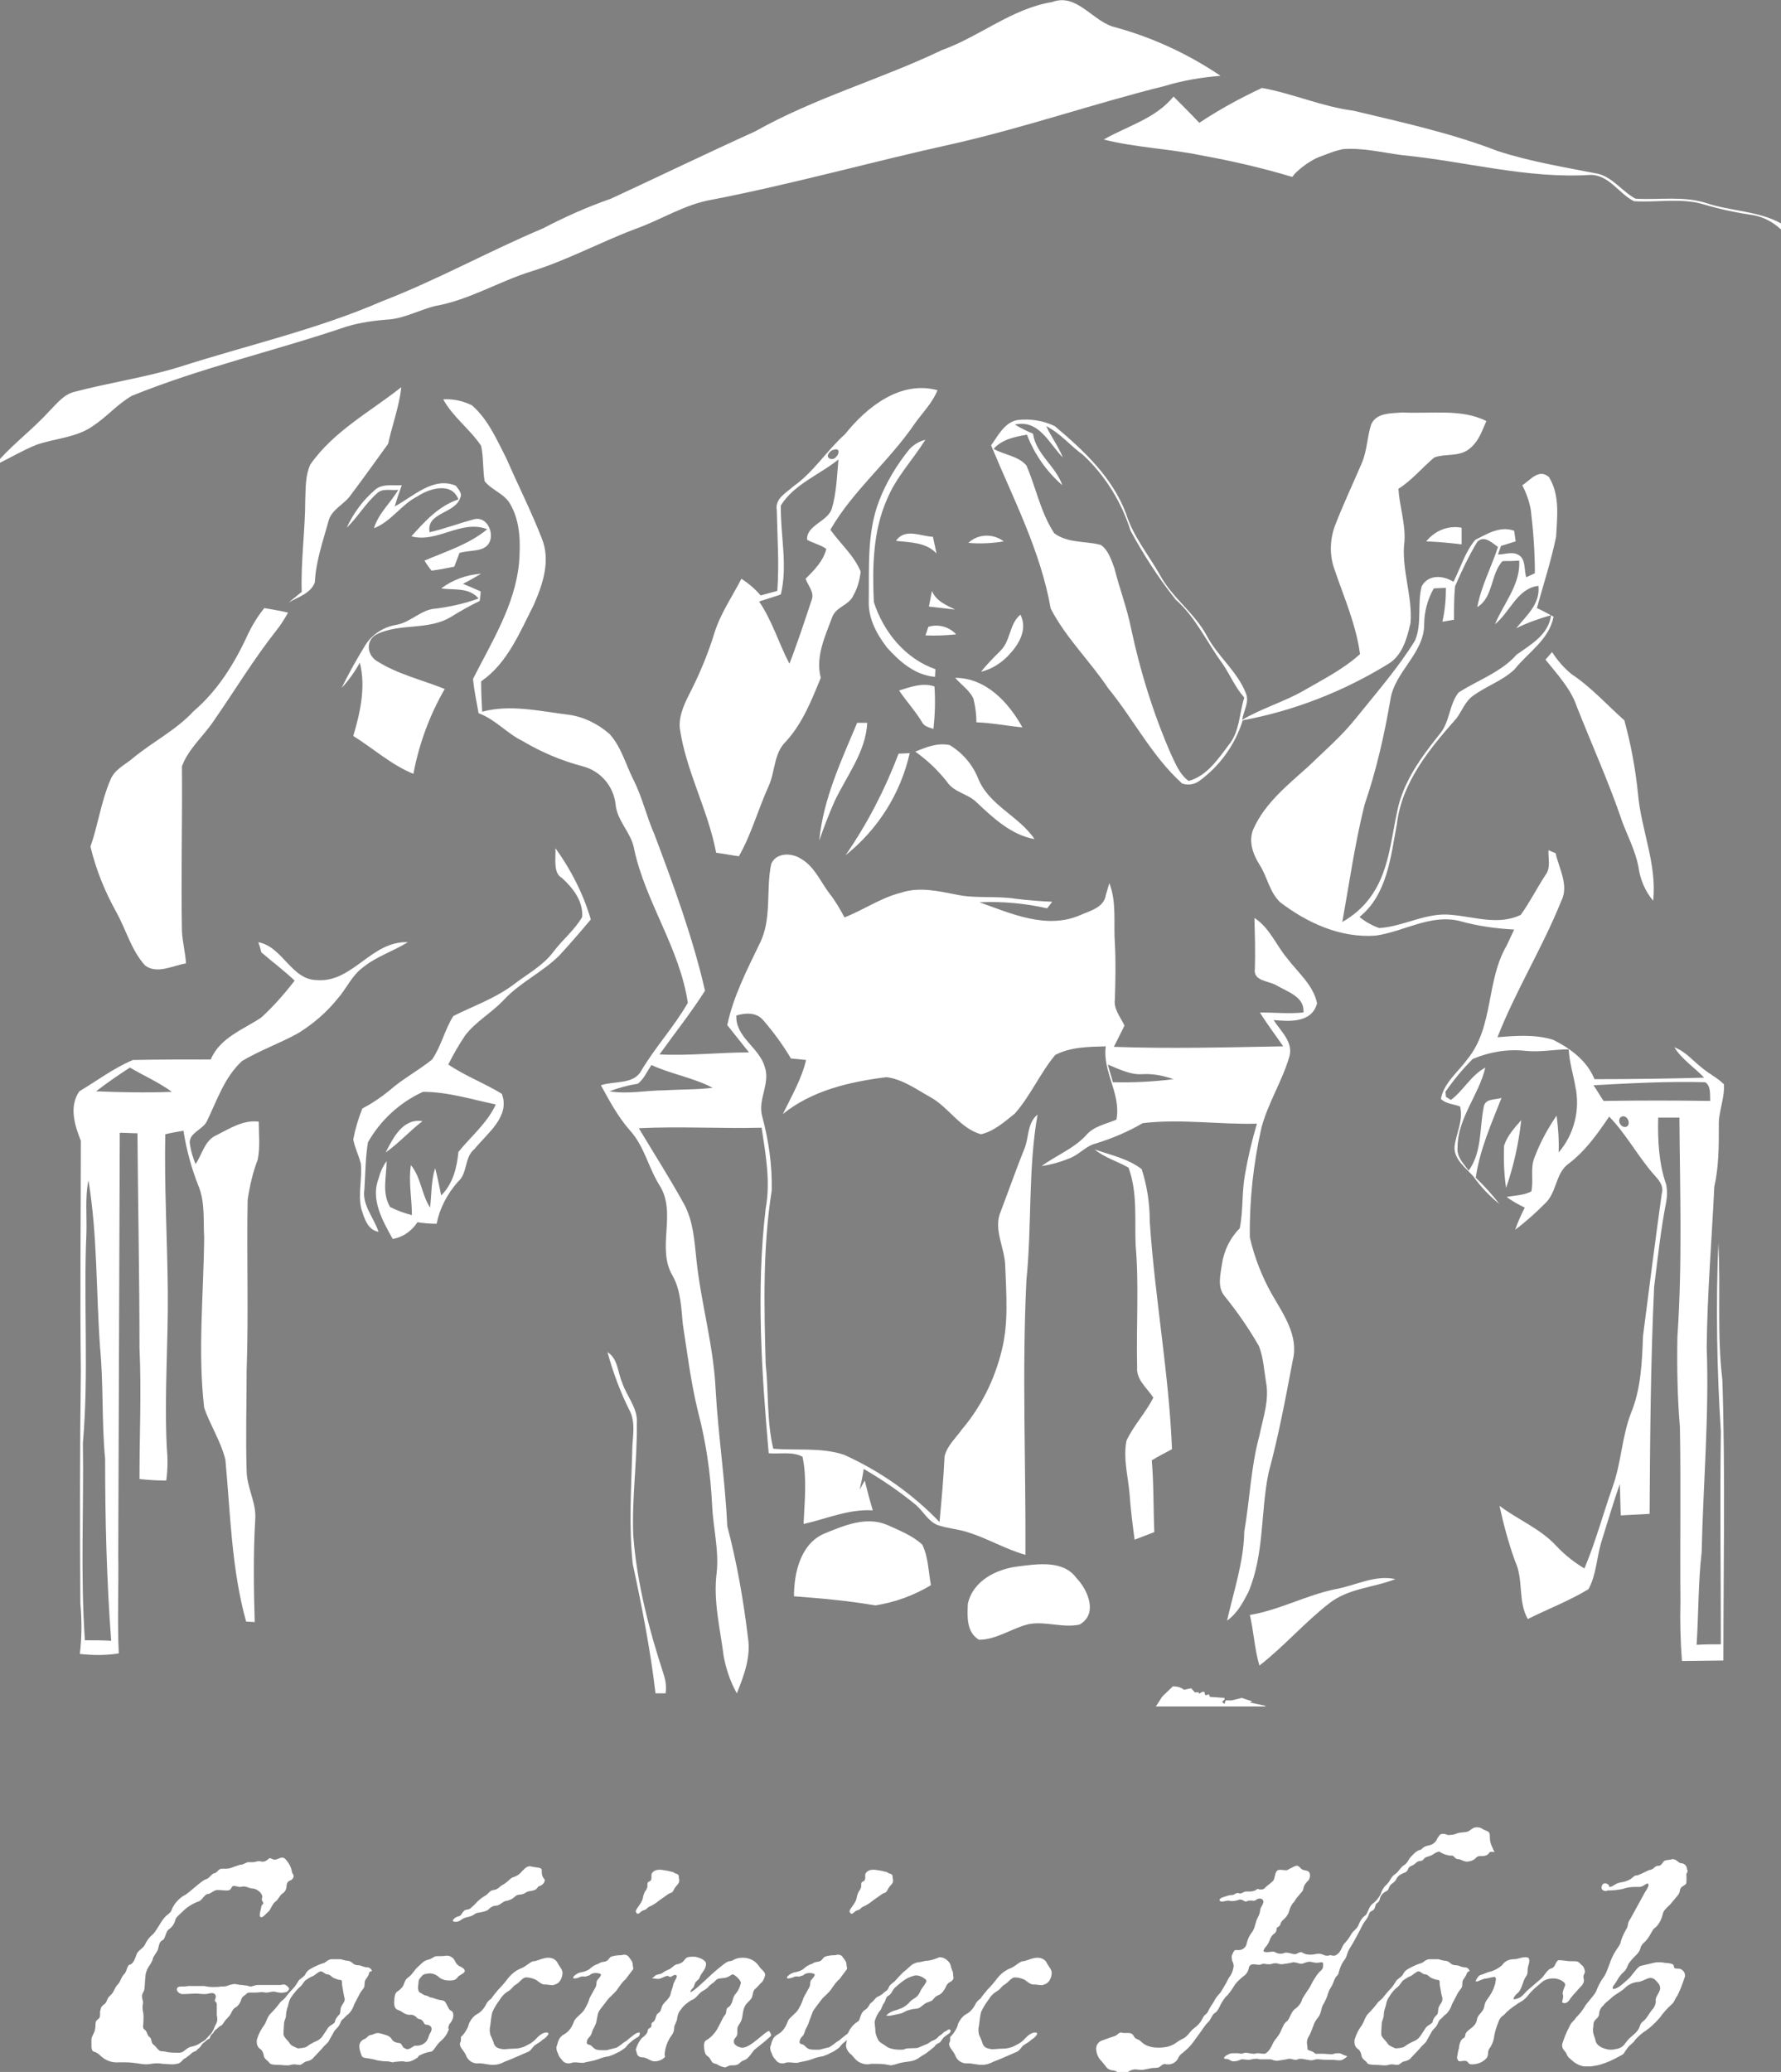 <?xml version="1.0" encoding="utf-8"?>
<!-- Generator: Adobe Illustrator 21.1.0, SVG Export Plug-In . SVG Version: 6.00 Build 0)  -->
<svg version="1.1" id="Layer_1" xmlns="http://www.w3.org/2000/svg" xmlns:xlink="http://www.w3.org/1999/xlink" x="0px" y="0px"
	 viewBox="0 0 352.4 409.9" style="enable-background:new 0 0 352.4 409.9;" xml:space="preserve">
<rect x="0" y="0" width="352.4" height="409.9" fill="#808080" stroke="none"/>
<style type="text/css">
	.st0{fill:#FFFFFF;}
	.st1{fill:#A8DDD7;}
	.st2{fill:#FFFFFF;stroke:#040505;stroke-width:0.16;}
</style>
<title>Horb</title>
<path class="st0" d="M120.2,267.5c2.1,1.3,2,4,2.9,6c0.9,2.8,3.2,5.1,2.9,8.2c0.1,7.3-1,14.6-0.7,22c0.7,9.4,3.1,18.6,6,27.5
	c0.4,1.2,0.6,2.5,0.4,3.8h-2c-1-8.6-2.7-17.2-4.5-25.6c-0.8-7.4-0.3-14.9-0.1-22.3c0-2.7,0.8-5.7-0.6-8.2
	C122.7,275.3,121.3,271.5,120.2,267.5L120.2,267.5z"/>
<path class="st0" d="M163.1,303.4c3.9-1.6,8.3-3.5,12.5-1.7c2.4,1.1,5,2.1,6.9,3.9c1.2,2.5,1.2,5.3,1.7,8c-3.3,2-7.1,3.4-11,4
	c-5.3-0.9-10.7-1.4-16.1-1.8C157.1,311.2,158.4,305.4,163.1,303.4L163.1,303.4z"/>
<path class="st0" d="M201.4,309.9c3.9-0.5,9-1.3,11.6,2.3c2.3,2.4,4.3,7.1,0.6,9.2c-3.3,0.7-6.7-0.7-10-0.1
	c-3.4,0.8-6.4,3.1-9.9,3.1c-2.5-1.5-2.3-4.6-2.2-7.1C192.5,312.7,197.2,310.4,201.4,309.9L201.4,309.9z"/>
<path class="st0" d="M264.2,314.4c4-0.7,7.8-2.9,11.9-2c-4.3,1.7-9.3,1.8-13.1,4.8c-4.9,3.8-8.9,8.5-13.8,12.3
	c-1-3.3-1.1-6.7-1.9-10C253.2,318.5,258.4,315.6,264.2,314.4L264.2,314.4z"/>
<path class="st0" d="M186.4,9.9c7.5-2.7,13.8-8.2,21.8-9.5C213-1.4,216,4,220.3,5.3c7.5,2,14.7,5.3,21.2,9.7c-3.7,0.3-7.4,0.9-11,2
	c-14.1,3.5-27.9,8.3-42.1,11.5c-15.9,3.5-31.5,7.9-47.5,11c-5.4,0.9-10.1,4-15.2,5.8c-6.9,2.6-13.5,6.2-20.6,8.4
	c-6.4,2-12.2,5.6-18.8,6.8c-3.1,0.7-6,2.4-9.3,2.7c-2.9,0.2-5.7,0.6-8.4,1.4c-14.1,4.8-28.7,8.1-42.5,13.7c-2.8,1.6-4.9,4.1-7.6,5.9
	c-3.3,2.4-7.6,2.5-11.3,3.8c-2.5,1-4.9,2.4-7.3,3.6v-0.7c3.1-3.4,6.7-6.1,9.8-9.5c1.5-1.5,2.9-3.4,5.1-3.9
	c6.8-1.8,13.9-2.8,20.7-4.9c13.4-4.3,27.2-7.4,40.1-13c10.9-4.2,21.1-9.9,31.8-14.4c4.4-2.3,8.9-4.3,13.5-5.9
	c9.5-4.4,19-9,28.5-13.3C161.3,19.3,174.3,15.7,186.4,9.9L186.4,9.9z"/>
<path class="st1" d="M186.4,9.9"/>
<path class="st0" d="M237.3,24.3c3.9-2.6,8.1-4.9,12.4-6.9c6.1,1.1,11.9,3.7,18.1,4.5c9.6,2.3,19.3,4.4,28.6,8
	c6.5,2.1,13.3,3.2,19.9,4.5c2.9,0.8,4.7,3.5,7.3,4.9c4.7,0.3,9.5-0.6,14.1,0.9c4.8,1.6,10.2,1.5,14.7,4v1.2
	c-1.5-1.4-3.3-2.4-5.3-2.8c-3.4-0.5-6.8-1.2-10.1-2.2c-4.5-1.3-9.2-0.3-13.7-0.6c-3-1.5-4.9-5.2-8.6-5.2
	c-12.6,0.8-24.8-2.7-37.2-3.9c-3.9-0.5-7.8-1.5-11.8-1.2c-0.8,0.2-1.6,0.4-2.4,0.7c-0.8,0.3-1.6,0.6-2.4,0.9s-1.5,0.8-2.2,1.2
	c-0.7,0.5-1.4,1-2,1.6c-0.4,0.3-0.7,0.7-1,1.1c-6-1.8-12.1-3.2-18.2-4.3c-6.3-1.3-12.8-1.5-19.1-3.1c4.7-2.7,10.2-4.1,13.8-8.5
	C233.9,20.8,235.6,22.5,237.3,24.3L237.3,24.3z"/>
<path class="st0" d="M237.3,24.3"/>
<path class="st0" d="M61.4,91.9c4.6-6.6,11.8-10.4,18-15.3c-0.4,3.8-1.8,7.5-2.6,11.2c-2.4,3.3-4.8,6.7-7.3,10
	c-1.3,2-3.9,2.9-4.5,5.3c-1.1,4-2.5,7.9-2.7,12.1c-0.8,2.2-3.3,2.9-5.2,4l2.6-2.1c-0.2-6.1,0.7-12.2,0.7-18.3
	C60.5,96.5,60.4,94.1,61.4,91.9L61.4,91.9z"/>
<path class="st0" d="M61.4,91.9"/>
<path class="st0" d="M167.2,85.9"/>
<path class="st2" d="M167.2,85.9"/>
<path class="st0" d="M87.4,79.2"/>
<path class="st0" d="M271.4,84"/>
<path class="st0" d="M277.5,81.6c-2.2,0.2-5.2,0-6.2,2.4c-0.8,2.5-0.8,5.1-1.8,7.5c-1.7,4-3.6,8-5.2,12.1c-1.1,2.7-1.3,5.8-0.4,8.6
	c1.9,5.7,4.4,11.2,5.2,17.2c-3.3,3-7.3,5-11.1,7.2s-8.3,3.5-12.2,5.8c0.2-1.7,1.5-3.5,0.7-5.3c-1.7-4.3-5.6-7.3-7.7-11.3
	c-2.4-4.5-6.8-7.5-9.2-11.9c-2.3-4.1-5.4-7.8-6.8-12.3c-2.7-7.2-8.4-12.5-14.1-17.3c-2.3-1.1-4.8-1.5-7.4-1.2
	c-2.6,0.5-3.8,3.1-5.2,5c4.4,10.6,9.8,20.9,11.8,32.3c3,5.8,7.8,10.4,11.4,15.8c5,6.1,8.7,13.5,14.6,18.8c1.2,0.4,2.4,0.2,3.4-0.5
	c4.1-3,7.1-7.2,8.6-12c10.2-1.9,19.9-5.7,28.7-11.1c2.9-1.7,3.8-5.1,4.5-8.2c0.4-5.5-1.9-10.7-1.2-16.2c0.2-3.5-1-6.9-1.2-10.3
	c2.7-1.7,4.7-4.2,7.1-6.2c2.2-0.8,4.8-0.1,6.8-1.6s2.6-3.6,3.5-5.6C289.2,80.8,283.1,81.9,277.5,81.6z M235.2,154.5
	c-1.8-1.3-2.6-3.4-3.5-5.3c-3.5-8-6.1-16.4-7.9-24.9c-0.8-4-2.3-7.9-3.3-11.9c-0.6-1.6-1.2-3.6-2.7-4.6c-3-0.8-6.5-0.3-9.2-2.3
	c-2.7-4.1-3.6-9-5.5-13.4c-1.6-1.9-4.4-2.1-6.5-3.3c1.7-1.9,4.2-2.4,6.6-2.8c1.5,3.9,3.9,7.3,7,10c-1.3-3.8-5.2-6.1-5.8-10.2
	c-1.2-0.5-2.4-1.1-3.6-1.8c4.8-1.1,6.8,3.8,9.5,6.5c-0.9-2.2-2.3-4.1-3.3-6.2c2.8,1.4,4.8,3.9,7.3,5.7c4.4,4.1,7.6,9.3,9.4,15
	c2.6,4.8,5.5,9.3,8.9,13.6c4,3.5,6.2,8.5,9.3,12.7c1.5,2.2,2.5,4.7,4.3,6.7c-1,3.1-0.9,6.8-3.1,9.4
	C241,150.2,238.8,153.5,235.2,154.5L235.2,154.5z"/>
<path class="st0" d="M200.9,84"/>
<path class="st0" d="M180,88.8c0.9-0.9,1.9-1.5,3.1-1.8c-2.5,4-5.8,7.4-7.6,11.8c-2.8,6.3-2.9,13.5-2.6,20.3
	c1.9,5.9,6.2,11.2,12.2,13.3l-0.1,1.5c-3.9-0.3-7-3-9.5-5.8c-2-2.6-3.7-5.7-3.6-9.1c0.1-6.6-0.4-13.5,2-19.8
	C175.3,95.5,177.4,92,180,88.8L180,88.8z"/>
<path class="st0" d="M180,88.8"/>
<path class="st0" d="M164.9,89"/>
<path class="st0" d="M185.5,77.2c-7.3-2-14,3.3-18.3,8.7c-3.6,3.2-6.2,7.5-10.2,10.3c-1.4,1.3-3.7,2.4-3.3,4.7
	c0.1,5.3,0.5,10.7,0.1,16c-1.1,0.3-2.2,0.6-3.3,0.9c-1.1-1.3-2.4-2.4-3.8-3.3c-1.8,3.5-4.1,6.8-5.3,10.6c-1.2,3.9-2.7,7.6-4.5,11.2
	c-1.2,2.4-2.6,4.9-2.4,7.7c1.2,8.5,5.6,16.2,7.2,24.7c1.5,0.2,3,0.5,4.5,0.7c2.5-4.4,3.8-9.3,5.9-13.9c1.3-2.9,1-6.5,3.4-8.8
	c3.3-3.6,5.1-8.2,6.9-12.6c-1.1-4.2,0.9-8.3,2.3-12.1c0.8-2,3.4-2.3,4.2-4.3c0.8-1.4,1.2-3,1.4-4.6c-1.3-3.2-4-5.5-6-8.3
	c4.5-7.8,11.6-13.5,16.7-21C182.5,81.7,184.5,79.7,185.5,77.2z M164.9,89c1.9-0.7,0.8,2.1-0.5,1.8S164.2,89.1,164.9,89L164.9,89z
	 M164.6,100.6c-0.8,2.6-5.1,3.3-4.9,6.2c1.3,0.7,2.7,1,3.8,1.8c-0.6,2.4-2.4,4.2-4.1,5.9c0.5,1.4,1.8,2.7,1.2,4.2
	c-1.4,4.2-2.8,8.5-4.4,12.6c-2.1-4-3.4-8.5-6-12.3c1.5-0.5,2.9-0.9,4.3-1.4c1.4-5.8-0.1-11.7,0-17.6c2.6-4.2,7.7-6.1,11.4-9.1
	C165.6,94.3,165.5,97.5,164.6,100.6L164.6,100.6z"/>
<path class="st0" d="M154.7,100.2"/>
<path class="st0" d="M301.3,96.1"/>
<path class="st0" d="M78.1,100.2c3.7-2,7.7-6,12.1-4.1c0.4,0.6,1.3,1.4,0.9,2.3c-1,3.3-6.8,2.9-6.1,6.9c3-0.7,5.9-1.8,8.9-2.6
	c2.3-0.5,3.7,2.3,3.1,4.2c-0.8,2.5-4,1.8-6.1,2.5c-0.3,0.9-0.7,1.8-1,2.7c-1.5,0.3-3,0.6-4.5,0.8c-0.5-0.6-1-1.3-1.4-2
	c4.2-1.8,8.8-3.2,12.4-6.2c-5.1-2-9.9,2.8-15,1.4c2.7-3,5.4-6,9.3-7.3c-1.3-3.5-5.7-2.2-8.1-0.6c-3.2,1.6-5.2,5-8.6,6.3
	c0.9-3,3.3-5,4.8-7.6c-1.4,0.2-3.1-0.4-4.2,0.7c-2.3,2-3.8,4.7-6,6.8c1.3-2.8,3.1-5.3,5.4-7.3c1.4-1.5,3.7-1,5.5-1.1
	C79,97.4,78.5,98.8,78.1,100.2L78.1,100.2z"/>
<path class="st0" d="M78.1,100.2"/>
<path class="st0" d="M282.2,107.1c1.7-2.1,4.3-3.2,7-2.7c0,1.1,0,2.2,0,3.3C286.9,107.4,284.6,107.2,282.2,107.1z"/>
<path class="st0" d="M282.2,107.1"/>
<path class="st0" d="M177.3,107c1.7-2.6,4.9-0.9,7.3-0.8c0.2,1.1,0.5,2.2,0.7,3.3C183.3,107.3,180.1,107.3,177.3,107L177.3,107z"/>
<path class="st0" d="M177.3,107"/>
<path class="st0" d="M191.6,107.4c1.9-1.8,4.9-1.9,7-0.3C196.3,107.5,193.9,107.6,191.6,107.4z"/>
<path class="st0" d="M191.6,107.4"/>
<path class="st0" d="M292.3,107.3"/>
<path class="st0" d="M87.3,116.4c2.3-1.7,5-2.7,7.9-2.9c-1.2,0.7-2.4,1.4-3.6,2c1.2,0.5,2.4,1,3.5,1.5c0,0.5-0.1,1.5-0.2,1.9
	c-1.9,0.9-3.8,2-5.6,3.1c-4.5,2.8-10.1,1.2-14.8,3.5c-2.2,1.2-1.9,4.1,0.1,5.3c4.1,2.6,8.9,3.7,13.4,5.5c-3,5.2-5.1,10.9-6.2,16.8
	c-4.4-1.8-7.9-5-11.9-7.5c1.4-4.7,2.5-9.7,1.3-14.5c-1,1.8-2.2,3.5-3.6,5c1.4-2.9,3-5.7,4.7-8.5c1.4-2.2,3.7-3.6,6.2-4
	c2.8-0.5,4.9-3.1,7.8-3.2c2.9-0.4,5.7-1,8.4-2C92.7,116.1,89.7,116.8,87.3,116.4L87.3,116.4z"/>
<path class="st0" d="M87.3,116.4"/>
<path class="st0" d="M183.8,120c0.2-1,0.4-2.1,0.6-3.1c0.8,2,2.8,2.8,4.6,3.7C187.3,120.4,185.6,120.2,183.8,120L183.8,120z"/>
<path class="st0" d="M183.8,120"/>
<path class="st0" d="M52.3,120.3c1.6,0.3,3.1,0.5,4.7,0.9c-0.7,1.2-1.4,2.4-2.3,3.5c-4.5,5.7-8.3,12-12.4,17.9c-2,3-5,5.5-6.3,9
	c0.1,10.9-0.2,21.7,0,32.6c0.1,2.2,0.7,4.3,0.8,6.4c-2.6,0.4-5.7,2.2-8.1,0.4c-2.7-3-3.7-6.9-5.6-10.4c-2.3-4.1-4.1-8.5-5.2-13.1
	c1.5-4.3,2.1-8.9,3.9-13.1c0.8-2.2,3-3.1,4.6-4.5c3.9-3.2,8.5-5.5,11.9-9.2c4.7-4,8.1-9.4,10.7-15.1C49.9,123.7,51,121.9,52.3,120.3
	L52.3,120.3z"/>
<path class="st0" d="M52.3,120.3"/>
<path class="st0" d="M198,128.7c2-2,1.7-5.3,3.9-7.1c1.5,2.9-0.3,5.9-2.3,8c-1.5,1.6-3.4,2.8-5.5,3.3
	C195.3,131.4,196.6,130.1,198,128.7L198,128.7z"/>
<path class="st0" d="M198,128.7"/>
<path class="st0" d="M183.7,124c2-0.6,4.1,0,5.5,1.5c-2,0.2-4,0.3-6.1,0.2C183.3,125.3,183.5,124.5,183.7,124z"/>
<path class="st0" d="M183.7,124"/>
<path class="st0" d="M305.8,130.5l1.3-1.5c1.1,1.7,2.4,3.2,3.9,4.4c3.9,2.6,7,6.1,10.4,9.1c1.3,4.7,2.2,9.6,2.7,14.5
	c0.6,7.1,3.8,14,3,21.2c-1.6-1.9-2.6-4.3-2.9-6.7c-0.6-3.1-2.1-6-3.2-8.9c-2.6-7.7-6-15.2-9-22.8
	C310.8,136.2,308.1,133.4,305.8,130.5L305.8,130.5z"/>
<path class="st0" d="M305.8,130.5"/>
<path class="st0" d="M189,134.1c6.1,0,10.6,4.9,13.3,9.8c-3.1-0.3-6.1-0.9-9.1-1c0-1.6-0.2-3.1-0.6-4.7
	C191.8,136.5,190.2,135.5,189,134.1L189,134.1z"/>
<path class="st0" d="M189,134.1"/>
<path class="st0" d="M177.9,136.6c2.3-0.7,4.6-1.6,7-0.8c0.2,2.8,0.1,5.6-0.2,8.4c-0.9-0.3-1.9-0.5-2.3-1.4
	C181,140.5,179.3,138.7,177.9,136.6L177.9,136.6z"/>
<path class="st0" d="M177.9,136.6"/>
<path class="st0" d="M169.6,143h2c-0.3,5.8-4.1,10.5-6.5,15.6c-1.1,2.5-2.1,5.1-3,7.7C162.9,158,166.5,150.4,169.6,143L169.6,143z"
	/>
<path class="st0" d="M169.6,143"/>
<path class="st0" d="M181.1,148.7c2.2-0.9,4.4-1.8,6.8-1.3c2.5,1.5,4.5,3.8,5.6,6.5c2.1,5.4,8.1,7.5,11.2,12.1
	c-4.6-0.8-8.2-4.2-11.5-7.3c-1.7-1.7-4.4-1.9-5.8-4C185.6,152.4,183.5,150.4,181.1,148.7L181.1,148.7z"/>
<path class="st0" d="M181.1,148.7"/>
<path class="st0" d="M177.8,149.1l2.2-0.1c-1.8,8-6.3,15.1-12.7,20.2C171.6,163,175.1,156.2,177.8,149.1z"/>
<path class="st0" d="M177.8,149.1"/>
<path class="st0" d="M109.9,167.8c3.1,4.3,5.5,9,7,14.1c-2,2.4-4.1,4.8-6.2,7.1c-3.3,3.3-7.7,5.3-10.9,8.7c-2.4,2.6-5.7,4.4-7.8,7.2
	c-1.2,1.8-2.3,3.7-3.3,5.7c3.4,2.3,7.2,3.7,10.6,5.8c1.7,4.5-2.9,7.8-5.4,10.9c-2.1,1.7-1.3,4.8-3.3,6.5c-2.1,2.4-3.6,5.2-4.2,8.3
	c-1.3,0-2.5-0.1-3.8-0.3c-1.1,1.7-2.9,3-4.9,3.3c-2-3.6-4.4-7.8-2.8-11.9c0.3-1.2,0.8-2.4,1.6-3.5c0,3-1,6.3,0.7,9.1
	c1.4,0.7,2.8,1.2,4.3,1.6c0-3.3-0.7-6.6-0.2-9.9c2,2.4,2.1,5.8,3.8,8.4c0.3-2.6,0.2-5.3,1-7.8c0.5,1.8,0.8,3.6,1.2,5.4
	c2.3-2.3,3.1-5.4,3.4-8.6c2.5-3.1,5.7-5.7,7.4-9.4c-4.8-1-9.5-2.5-14.4-2.5c-4.6,2.1-8.4,5.6-10.9,10c-0.5,3.1-0.5,6.2-0.7,9.3
	c-0.5,3.1,1.9,5.6,2.8,8.4c-2.2-0.4-2.8-2.7-3.4-4.5c-0.7-3,0.2-6-0.1-9c-0.4-1.6-1.2-3.1-1.5-4.8c0.4-2.1,1-4.1,1.8-6.1
	c1.9-1,3.7-2.2,5.4-3.6c2.6-2.3,5.7-3.9,8.4-6.1c1.8-2.6,2.5-5.9,4.2-8.6c4-2,8.3-3.5,11.9-6.2c2.7-2.1,5.8-3.7,7.9-6.5
	c1.8-2.4,4.2-4.3,5.7-6.9c0.2-3.1-1.8-5.7-4-7.7C109.4,172.7,110,169.9,109.9,167.8L109.9,167.8z"/>
<path class="st0" d="M109.9,167.8"/>
<path class="st0" d="M51.1,186.3"/>
<path class="st0" d="M128.8,210.7"/>
<path class="st0" d="M260.6,198.5c-0.7-3.6-3.8-6.1-5.9-8.9c-2.2-2.6-3.5-6.1-6.5-8c0.1,3.3,0.2,6.6,0.1,10
	c-0.4,2.5,2.6,2.4,4.2,3.3c2.2,1.3,5.7,2.3,5.4,5.4c-2.9,0.3-5.7,0-8.6,0c1.4,2.3,3.1,4.5,4.6,6.7c-11.2,0.2-22.4,0.5-33.5,0.1
	c0.7-1.4,1.4-2.8,2.1-4.2c-0.8-1.7-2.2-3.3-1.9-5.2c0.1-3.7,0.2-7.3,0-11c-0.3-4,0.4-8.1-1.1-12c-0.2,0.6-0.5,1.8-0.7,2.4
	c-0.4,2.5-3.2,3.1-5.2,4c-6.6,2.8-13.6-0.4-19.8-2.6c4.5-0.2,9,0.2,13.4,1.2l1-1.3c-2.4-0.1-4.9-0.3-7.3-0.6
	c-3.8-0.6-7.8,0-11.6-0.8c-3.6-0.7-7.4-1.6-11-0.4c-4,1-7.4,3.4-11.2,4.9c-0.9-1.7-1.9-3.4-3.1-4.9c-1.7-2.3-2.9-5.2-5.5-6.7
	c-1.8-1.2-4.9-1.3-5.9,1c-1.1,5.2,0.2,10.9-2.3,15.8c-2.5,5.2-5.2,10.4-6.4,16.1c1.4,1.8,2.9,3.6,4.3,5.4c-5.9,0-11.8,0.7-17.7,0.4
	c3-4.2,6.2-8.2,9-12.6c-2.4-10.5-6.2-20.8-10-30.9c-1.6-3.6-2.4-7.4-4.2-10.9c-1.5-3-2.4-6.5-4.7-9c-2.3-2-5.1-3.4-8.1-3.8
	c-5.7-0.7-11.5-2.1-17.1-0.6c-0.1-2-0.2-4-0.2-6c5.2-3.6,7.6-9.6,10.4-15.1c1.8-4.1,3.4-8.8,1.6-13.2c-2.1-5.4-4.7-10.5-7-15.8
	c-1.9-3.7-3.6-7.7-6.8-10.5c-1.8-0.9-3.7-1.3-5.7-1.2c1.9,3.5,5.3,5.9,7.5,9.2c0.5,2.3,0.3,4.7,0.7,7c1.4,1.8,4,2.5,5.1,4.6
	c2,3.5,2,7.7,1.7,11.6c-0.8,8.3-5.4,15.6-9.1,22.9c0.2,2.3,0.7,4.5,1.1,6.8c3.3,1.2,5.6,4,8.7,5.5c3.7,2.2,7.7,3.9,11.9,5
	c3.5,0.9,6.1,3.9,6.5,7.5c0.3,3.4,3.2,5.7,3.7,9c2.3,10.5,9,19.5,10.6,30.3c-2.7,4.7-6.4,8.7-9.2,13.4c-1.5,2.8-5.3,2-8,2.9
	c1.7,3.1,3.4,6.3,5.8,9c2.8,3.1,3.6,7.3,5.8,10.8c3.5,5.5-0.7,12.4,2.6,17.9c1.6,2.9,1.7,6.3,2,9.5c0.9,5.8,1.6,11.6,3,17.3
	c1.6,6.1,2.5,12.3,2.8,18.5c0.2,4.5,1.4,9,0.9,13.5c-0.7,5.5,0.7,11,1.4,16.5c0.5,2.6,1.3,5,2.6,7.3c1.4-3.5,2.8-7.2,2.2-11
	c-0.9-7.5-2.2-14.9-4.1-22.1c-0.4-9-1.8-18-2.3-27c-0.4-8.7-2.9-17.1-3.8-25.7c-0.4-3.7-0.6-7.5-2.4-10.9c-2.8-5.1-6-10.1-9-15.1
	c8.1-0.4,16.2,0.1,24.3-0.1c0.8,5.3,1.8,10.7,0.8,16c-1.9,16.1-0.8,32.3,0.6,48.4c2.2,0.2,4.7-0.4,6.7,0.7c0.9,4.4,0.4,8.8,0.2,13.3
	c4.5-1,8.9-3,13.7-2.7c-0.6-2-1.1-3.9-1.6-5.9l-1,1.8c0.3-1.3,0.6-2.7,0.8-4.1c3.6,2.1,7,4.4,10.3,7.1c1.5,1.3,2.4,3.2,4.3,4
	c2,0.7,4.2,0.8,6.2,1.5c3.8,1.2,7.3,3.3,11.2,4.4c0.1-18.1-0.7-36.3,0.2-54.4c1.1-10.9,0.3-21.9,2.2-32.7c-2,1.6-1.7,4.3-2.5,6.5
	c-1.7,4.2-3.2,8.5-4.8,12.7c-1.5,3.5,0.8,7.1,0.9,10.7c0.2,5.6,0.7,11.3-0.7,16.8c-1.4,5.7-4,11-7.8,15.5c-1.2,1.7-3,3.3-3.5,5.4
	c-0.2,4.3-0.6,8.7-1,13c-5.4-5.6-11.8-10.1-18.9-13.3c-4.5-1.5-9.4-0.8-14-1.2c-1.3-5.5-0.9-11.2-1.5-16.8
	c-0.3-11.4-0.6-22.9,1.2-34.3c0.1-5-0.6-9.9-1.9-14.7c-0.9-3.3,1.7-6.5,0.5-9.8c-1.1-3.8-5.8-5.8-5.6-10.1c1.7-0.5,3.8-0.7,5.2,0.8
	c2.1,2.4,4,5,5.6,7.7l3,0.3c-0.9,3.8-2.9,7.2-4.6,10.7c5.8-4.7,13.3-6.4,20.5-7.3c3.2,0.4,5.9,2.4,8.6,3.9c3.7,2,5.9,6.2,10.1,7.4
	c2.6-0.6,4.7-2.5,6.7-4.1c3.1-3.5,5-8,8-11.6c3.1-1.6,6.6-1.6,10-1.7c-0.7,5.1,3.1,9.4,2.1,14.5c-2.1,0.9-4.5,1.3-6,3.1
	c-2.5,2.7-6,4-8.8,6.1c1.9-0.3,3.7-0.8,5.4-1.5c2-0.7,3.3-2.5,5.4-3c3.2-1,6.3-2.3,9.2-4c7.5-0.9,15.1,0.3,22.6,0.1
	c-1,3.4-1.8,6.8-2.4,10.3c-0.6,3.5-0.3,7-1,10.4c-1.9,1.9-3.1,4.4-3.5,7c-0.3,2.1-1,4.6,0.5,6.4c2.5,3.1,4.8,6.4,6.8,9.9
	c0.9,2.3,1,4.7,1.4,7.1c0.7,3.6-0.6,7.1-1.3,10.6c-1.7,6.2-1.9,12.7-3,19c-0.1,6-2.1,11.8-3.4,17.6c2-1.4,3.1-3.5,4.2-5.6
	c3.2-7.5,2.4-15.8,4-23.6c2-7.4,3.4-14.9,4.8-22.3c1.2-4.8-1.8-9-4.1-13c-2-3.5-3.5-7.4-4.4-11.3c-0.1-7.3,0.7-14.6,2.3-21.7
	c1.3-4.9,4.1-9.2,5.5-14c0.9-2.9-1.7-5.1-3.1-7.3C254.7,202,259.5,202.6,260.6,198.5z M131.6,215.7c-3.7,0-7.3,0.8-11,0.2
	c1.8-0.7,3.7-1.2,5.6-1.5c1.2-0.9,1.8-2.4,2.7-3.7c3.9,1.8,8.3,2.5,12.1,4.5C137.8,215.6,134.7,215.5,131.6,215.7L131.6,215.7z
	 M220.2,214.1c-0.3-1.2-0.7-2.3-1-3.5c2.2,0.9,4.5,2.1,6.9,1.9c2.1-0.1,4.1,0.3,6.1,1C228.2,214,224.2,214.2,220.2,214.1
	L220.2,214.1z"/>
<path class="st0" d="M219.2,210.6"/>
<path class="st0" d="M19,215.9"/>
<path class="st0" d="M315.3,214.7"/>
<path class="st0" d="M74.4,220.5c1.1-0.4,1.4,0,1,1.1C74.3,221.9,74,221.6,74.4,220.5z"/>
<path class="st0" d="M74.4,220.5"/>
<path class="st0" d="M340,245.9c-0.5,12.4-0.3,24.9,0.5,37.3c-0.2,14,0,28,0,42.1c-1.6,0-3.2,0-4.8,0.1c0.4-6.1,0.3-12.3,1-18.3
	c0.3-13.5,1.5-27,1-40.5c0.1-10.6,1-21.2,1.5-31.8c0.9-4,0.9-8,0.9-12.1c-0.1-2.8,1.2-5.4,1-8.2c-1.3-1.3-3-2.1-4.4-3.3
	c-1.8-1.4-3.2-3.2-5.4-4c1.5,2.4,4,4,5.9,6c-7.3,0.2-14.5,0.3-21.7,0.3c-1.5-3.7-4.8-6.1-8.2-7.8c-3.6-1.1-7.3-0.8-11-0.5
	c3.6-9.2,8.9-17.7,12.6-26.9c1.6-3.1-0.4-6.4-1.1-9.5l-1.4-0.6c-0.1,1.6,0.5,3.5-0.6,4.9c-1.7,2.6-3.1,5.4-4.9,7.9
	c-4.4,2.1-9.1,0.4-13.6,0c-5-0.6-9.5,2.3-14.4,2.6c-1.4-0.5-2.7-1.2-3.9-2.2c5.5-4.4,6.2-12,7.4-18.4c1-8.3,6.5-14.9,11.8-20.9
	c1.1-1.5,1.7-3.3,3.2-4.4c2.7-2,5.9-3,8.3-5.3c2.7-3.4,6.8-5.8,7.7-10.4c-1.1-0.6-2.2-1.2-3.3-1.7c1.3-4.7,2.8-9.3,3.8-14.1
	c0.2-3.9,0.8-8.2-1.4-11.8c-2-1.8-3.7,0.6-5.3,1.6c0.8,1.5,1.4,3.2,1.7,4.9c0.5,4.2,0.8,8.3,0.8,12.5l-1.7,0.8
	c-0.5-1.5,0-3.7-1.7-4.5c-1.2-0.6-2.6,0-3.9,0l0.6-1.7c1-0.3,1.9-0.6,2.9-0.9c-0.1-0.7-0.2-1.4-0.3-2.1c-2.8-1-5.3,0.6-7.7,1.8
	c-2,2.4-2.9,5.5-4.3,8.3c-2.1-1.3-5-1.5-6.3,0.9c-0.9,3.5,0.1,7.3-1.3,10.7c-3.4,5.5-7.7,10.4-11.8,15.5c-2.8,3.5-6.2,6.4-9.4,9.5
	c-4,3.6-8.4,7.1-10.7,12.1c-1.2,2.5-0.2,5.2,1.2,7.4c1.5,2.4,1.9,5.3,4,7.3c5.4,4.1,11.9,7.1,18.9,6.6c5.6-0.8,10.8-4.3,16.6-2.9
	c3.5,1,7.2,1.5,10.8,1.7c-0.5,1.1-1,2.1-1.5,3.2c-4.1,7-2.5,16.1-7.8,22.5c-1.8,2.5-4.6,4.6-5.2,7.8c1,1,2.5,1,3.8,1.5
	c0.7,2.8-0.8,5.3-1.1,8c-0.1,2.5,2.2,4.1,3.7,5.8c1.5,2.1,3.2,3.9,5.2,5.5c-1.4-1.8-3-3.6-4.7-5.2c0.8-5.6,3.1-10.7,5.1-15.8
	c-1.2,0.4-3.2,0.1-3.5,1.7c-0.9,4.3-0.3,8.9-3,12.7c-1-1.4-2.4-2.7-2.2-4.6c0-5.8,4.2-10.3,5.5-15.8c-2.8,1.5-4.3,4.5-6.8,6.4
	l-1-0.6c0-0.3-0.1-0.8-0.1-1c1.6-2.3,3.4-4.5,5.4-6.5c3.3-1.4,6.9-2,10.5-1.6c2.8,0.3,5.7-0.3,8.5-0.3c0.1,2.5,0.9,4.9,1.3,7.3
	c1,4.6-0.2,9.5-3.3,13.1c0.1-2.5-0.1-4.9-0.4-7.3c-1.7,2.5-3.2,5.2-4.3,8.1c-1,2.2-0.2,4.6-0.7,6.9c-1.5,0.8-3.3,0.8-4.9,1.1
	c1.1,0.8,2.3,1.5,3.6,2.1c-0.7,1.4-1.4,2.9-1.9,4.4c2.1-1.6,4-3.3,5.8-5.1c2.5-2.2,2.1-6.1,4.8-8c3.3-2.5,5.7-5.9,8-9.3
	c3.3,3.4,5.6,7.7,8.7,11.3c1,1.1,2.2,2.3,1.7,4c-1.3,9.4-2.5,18.7-3.7,28.1c-0.2,5.2-0.4,10.5-2.4,15.3c-1.8,4.7-1.9,9.8-3.6,14.5
	c-1.9,5.4-3.4,11-5.6,16.2c-2-1.2-3.9-2.7-5.5-4.4c-3.2-3.5-7.6-5.2-11.3-8c0.8,3.7,1.8,7.4,3.1,11c1.7,3.6,0.5,7.9,2.5,11.4
	c4-2,8.2-3.6,12-5.9c1.6-2.9,1.6-6.3,2.6-9.5c1.2-3.8,2.3-7.6,3.6-11.3c0.1,2,0.1,4.1,0.2,6.2c1.9-0.1,3.8-0.2,5.7-0.3
	c0.1-15,0.2-29.9,0.9-44.9c0.7-5.6,1.3-11.3,2.4-16.9c0.2-1.1,0.2-2.2,0-3.3c-1.5-4.3-1.7-8.8-1.6-13.3c1.4,0,2.8,0,4.2,0
	c0.1,14.5,0.6,28.9-0.4,43.4c-0.1,6,0,11.9,0.5,17.9c0.2,11.4,0,22.9,0.1,34.3c-0.1,4,0,8,0.3,11.9l8.2-0.1c0-18.5,0.4-37-0.2-55.5
	C339.7,263.9,340.5,254.9,340,245.9z M270,159.2c2.3-6.7,3.9-13.7,5.1-20.7c0.8-5.6,6.7-9.2,6.7-15c0-2.5,0.7-5,1.9-7.1l2.4-0.1
	c0,2.3-0.2,4.5-0.7,6.7l2.3-0.4c0-2.2,0-4.4,0.2-6.6c1.3-3,2.7-6,4.4-8.8c1.4-1.4,2.9,0.2,4.1,1c-1.3,4-3.3,7.7-4.1,11.9
	c3.2-1.9,2.6-6.5,5-9.1c1.1,0,2.2,0,3.3-0.1c0.3,4.7-3.1,8.5-4.8,12.6c3-2.4,4.4-7.1,8.6-7.6c0.4,3.6-2.4,5.9-4.4,8.4
	c2.2-1.1,4.5-1.9,6.9-2.6c-0.5,3.9-4,5.8-6.8,7.8c-3.1,3.5-7.6,5-11.5,7.5c-1.9,2.4-1.7,5.9-3.8,8.3c-3.6,4.5-7.1,9.3-8.3,15
	c-1.3,5.9-1.7,12.4-5.5,17.4c-1.4,1.9-3.3,3.5-5.4,4.7C267,174.6,268.1,166.8,270,159.2L270,159.2z M322,222.8c-1,0.7-2.2-1-1.3-1.8
	C321.7,220.3,322.8,222,322,222.8z M317.3,217.8c-0.7-1-1.3-2.1-2-3.1c7.3-0.4,14.7-0.8,22.1-0.6c1.2,0.8,0.9,2.4,1,3.7
	C331.3,217.7,324.3,217.7,317.3,217.8L317.3,217.8z"/>
<path class="st0" d="M320.7,221.1"/>
<path class="st0" d="M76.3,228c1.5-2.9,3.4-6.8,7.3-6.2C81.1,223.7,79,226.1,76.3,228z"/>
<path class="st0" d="M76.3,228"/>
<path class="st0" d="M297.6,226.7c0.6-2,2.1-3.6,3.4-5.1c-0.5,4.6-1.5,9.1-3,13.4C297.6,232.3,297.5,229.5,297.6,226.7L297.6,226.7z
	"/>
<path class="st0" d="M297.6,226.7"/>
<path class="st0" d="M216.6,227.4c3.1,1.1,6.6,1.8,9.3,3.9c1.1,3.4,1.6,6.9,1.6,10.4c1,15,3.8,30,4.4,45c-1.3,0.7-2.7,1.4-4,2.2
	c0.4,4.7,0.3,9.5,0.5,14.2c-1.3,0.5-2.6,1-3.9,1.5c-0.4-3-0.8-6.1-1-9.1c-0.3-3.5-1.3-7-0.6-10.5c1.4-3,3.8-5.5,5.3-8.5
	c-1.2-1.9-3.4-3.5-3.2-6c-0.2-8.1,0.4-16.2-0.3-24.2c-0.2-5.1,0.4-10.4-1.4-15.3C221,229.7,218.5,229,216.6,227.4L216.6,227.4z"/>
<path class="st0" d="M216.6,227.4"/>
<path class="st0" d="M62.8,193.9c-5.2,0-6.8-6.6-11.7-7.5c0.2,0.5,0.5,1.5,0.6,2c2.2,1.9,4.5,3.6,6.6,5.6c-2,2.6-4.2,5.1-6.6,7.3
	c-3.6,2.4-8.2,4-10,8.3c-5.1,0-10.2,0-15.4,0.1c-3.8,1.6-7.1,4.1-10.6,6.2c-2.1,3-0.9,6.8,0.3,9.8c0,15.1-0.2,30.3,0,45.4
	c-0.2,15.4-0.2,30.8-0.1,46.1c0.3,3.3,0.3,6.7-0.1,10c2.6,0.3,5.2,0.3,7.7-0.1c-0.3-6.6,0-13.1-0.1-19.7c0.1-27.8,0.2-55.6,0.3-83.3
	c1.2,0,2.3,0.1,3.5,0.1c0.1,14.1,0.4,28.3,0.4,42.4c0.4,8.7,0,17.3,0,26c1.8,0.2,3.5,0.3,5.3,0.3c0.3-2.2,0.3-4.4,0.1-6.6
	c-0.5-10.3,0.3-20.7,0.2-31s-0.7-20.6-0.5-30.9c1.2-0.3,2.4-0.5,3.6-0.7c0.6,3.8,1.6,7.5,3,11c1.3,3.2,0.9,6.7,1.1,10.1
	c-0.1,11.2-1.3,22.5,0,33.7c1.2,3.5,3.3,6.6,4.2,10.3c1,10.7,1.2,21.6,4.1,32l1.7,0.1c-0.2-6.7-0.3-13.5,0.1-20.2
	c0.3-3.4-1.7-6.4-1.7-9.8c-0.2-6.6,0-13.1,0-19.7c0.4-11.3,0-22.5,0.2-33.8c0.4-2.7,1-5.4,2-8c0.5-2.5,0.2-5,0.2-7.5
	c-3.1-0.4-5.8,1.4-8.4,2.7c-2.3,1-2.8,3.8-4.1,5.7c-0.5-1.2-0.9-2.5-1.1-3.8c-0.5-2.3,2.4-2.9,3.3-4.6c2-4.1,3.5-8.8,7-12
	c3.5-2.1,7.5-3.5,11.1-5.5c2.9-1.8,5.5-4,7.7-6.7c1.8-2,2.9-4.7,5.1-6.3c2.7-2.2,6-3.2,8.9-5C73.5,186.1,69.8,194.4,62.8,193.9z
	 M16.8,324.5c-0.9-13-0.2-26-0.4-39c1.2-13.8,0.1-27.7,0.7-41.6c0.1-3.5-0.3-7,0.4-10.4c1.8,10.9,1.5,22,2.3,33.1
	c0.7,7.3,0.3,14.7,1,22c0,12,0.3,24,1.2,36C20.2,324.5,18.5,324.5,16.8,324.5L16.8,324.5z M19,215.9c2.2-1.7,4.4-3.2,6.7-4.7
	c2.7,1.6,5.7,2.9,8.3,4.8C29,216.2,24,216.1,19,215.9L19,215.9z"/>
<path class="st0" d="M17.1,243.9"/>
<path class="st0" d="M250.2,337.6h-21.5l1.3-2l2.1-2l0.9,0.1c0.5,0.1,0.9,0.3,1.3,0.6l1.4-0.3l0.7,0.8h0.8v0.3l0.7-0.4h0.4l0.2,0.7
	l0.7-0.2l0.2,0.5l2.9,0.2v0.3l-0.5,0.5l0.5,0.4l0.2-0.7h1.2l2-0.5l2.1,0.7l-0.5,0.2l3.2,0.7L250.2,337.6z"/>
<path class="st0" d="M57.5,372c-0.5,0.1-0.8,0.6-0.8,1.1c0,0.6-0.3,1.2-0.8,1.5c-0.6,0.4-0.8,1.2-1.4,1.6s-1,1.7-1.4,2
	s-1,1.1-1.4,1.1c-0.2,0-0.3-0.2-0.3-0.4c0-0.7,0.2-0.9,0.3-1.7c0.1-0.4,0.4-0.5,0.4-0.7s-0.3-0.4-0.3-0.8c0-0.1,0.1-0.3,0.1-0.4
	c0-0.9-1.2-1.7-2-1.7c-0.6,0-1-0.4-1.7-0.4c-0.2,0-0.5,0.1-0.8,0.1s-0.7-0.2-1.1-0.2c-0.7,0-0.3,0.9-1.4,0.9c-0.7,0-1.2-0.1-1.9-0.1
	s-1.3,0.8-1.9,0.8s-1.2,1.4-1.9,1.5c-1.1,0.4-2.2,1.1-3,1.9c-0.6,0.6-1.4,1.2-1.5,1.7c-0.2,0.8-0.6,1.4-1.3,1.9
	c-0.6,0.4-0.7,1.9-1.2,2.1c-0.7,0.4-0.7,0.9-0.9,1.7s-1.1,1.6-1.1,2.2c-0.2,0.5-0.5,1-0.8,1.4c-0.3,0.5-0.5,1-0.6,1.6
	c0,0.4-0.1,0.8-0.1,1.2s-0.1,1.1-0.1,1.5c-0.1,0.7-0.5,0.9-0.5,1.5s0.2,0.9,0.2,1.2s-0.1,0.7-0.1,1c0,0.7,0.2,1.1,0.2,1.7
	c0,0.7,0,1.4-0.1,2.1c0,0.3,0.1,0.5,0.4,0.7c0.5,0.4,0.4,1.1,0.9,1.4s0.2,1.2,0.9,1.6c0.4,0.3,0.9,1.2,1.4,1.2
	c0.5,0,0.9,0.1,1.4,0.2c0.7,0.1,1.5,0.1,2.1,0.1c0.8,0,1-0.4,1.6-0.8c0.3-0.2,0.6-0.4,0.9-0.4c0.4-0.1,0.8-0.2,1.2-0.4
	c0.3-0.2,0.7-0.4,1-0.6c0.4-0.2,0.8-0.6,1.1-1c0.2-0.2,0.4-0.4,0.6-0.6c0.1-0.2,0.3-0.5,0.4-0.7c0.2-0.3,0.2-0.6,0.4-0.9
	c0.2-0.4,0.4-0.7,0.4-1.2c0-0.4-0.1-0.7-0.1-0.9v-2.1c0-0.4-0.4-0.5-0.4-0.8c0.1-0.2,0.2-0.5,0.2-0.7c0-0.4-0.3-0.7-0.7-0.7
	c0,0,0,0-0.1,0c-0.4,0-0.9,0.2-1.4,0.2s-1.2-0.1-1.7-0.1c-0.9,0-1.8,0.1-2.7,0.1c-0.4,0-1.1-0.4-1.1-0.9s0.4-0.6,0.9-0.6h0.4
	c0.4,0,0.8-0.1,1.2-0.1h2.9c0.5,0.1,1,0.2,1.6,0.2s1.2,0,1.7-0.1c0.4,0,0.8,0,1.2-0.1c0.4-0.2,0.9-0.3,1.4-0.4c0.5,0,1,0.2,1.5,0.2
	c0.3,0,0.6,0.1,0.9,0.1s0.6,0.2,0.9,0.2s0.9-0.3,1.4-0.3h4.3c0.3,0,0.6-0.1,0.9-0.1s1,0.5,1,0.9c-0.1,0.3-0.3,0.5-0.6,0.6
	c-0.4,0.1-0.9,0.2-1.3,0.1c-0.4,0-0.8-0.2-1.2-0.2s-0.9,0.2-1.4,0.2c-0.3,0-0.6-0.1-0.9-0.1s-0.8,0.1-1.2,0.1h-1.3
	c-0.3,0-0.5,0.2-0.7,0.4c-0.5,0.4-0.7,0.4-0.9,1.1c-0.2,0.6-0.6,1.2-1.2,1.5c-0.6,0.4-0.7,1.2-1.2,1.7c-0.3,0.3-0.5,0.6-0.8,0.9
	c-0.3,0.4-0.5,0.9-0.9,1c-0.2,0.1-0.4,0.3-0.6,0.5c-0.2,0.2-0.5,0.3-0.7,0.7s-0.4,0.4-0.6,0.7s-0.1,0.7-0.5,0.7
	c-0.2,0.2-0.5,0.3-0.7,0.6c-0.3,0.1-0.5,0.4-0.7,0.7c-0.2,0.3-0.4,0.5-0.7,0.7c-0.2,0.3-0.4,0.4-0.7,0.5s-0.5,0.3-0.7,0.5
	c-0.3,0.2-0.6,0.5-0.9,0.7c-0.2,0.1-0.4,0.2-0.6,0.4c-0.2,0.3-0.5,0.5-0.8,0.7c-0.4,0.1-0.9,0.2-1.3,0.2c-0.6,0-1.2-0.1-1.9-0.1
	c-0.4-0.1-0.9-0.1-1.3-0.1c-0.7,0-1.3,0.2-1.9,0.2s-1.2-0.1-1.8-0.2c-0.8-0.1-1.5-0.2-2.3-0.2h-1.4c-1.3,0.1-2.5-0.3-3.5-1.2
	c-0.4-0.4-0.9-0.8-1.4-0.9c-0.4-0.1-0.5-0.6-0.5-1.1v-1.4c0.1-0.7,0.6-1.2,0.7-1.9c0.1-0.4,0.1-0.8,0.1-1.2c0.1-1,0.9-0.6,0.9-1.7
	v-0.5c0-0.2,0-0.3,0.1-0.5c0.1-1,0.9-0.9,1.2-1.7s0.3-0.7,0.9-1.3s0.7-1.4,1.3-2s0.6-1.4,1.4-2.2c0.4-0.5,0.5-1.6,0.9-1.7
	c0.8-0.1,1.2-1.4,1.4-2s0.7-0.9,1-1.2c0.3-0.2,0.5-0.5,0.7-0.8c0.3-0.7,0.8-1.4,1.4-1.9c0.8-0.6,1.7-2.7,2.6-3.6
	c0.7-0.7,1.1-0.7,1.4-1.7c0.5-1,1.3-1.9,2.3-2.5c0.7-0.2,3.5-3,4.3-3.2s1.1-1.1,1.7-1.2s0.8-0.9,1.5-0.9h0.7c0.6,0,1.1-0.1,1.7-0.4
	c0.5-0.1,1-0.4,1.4-0.4s1.1-0.5,1.4-0.5h1c0.4,0,0.7-0.2,1.1-0.2s0.5,0.1,0.8,0.1c0.7,0,1.2-0.7,1.4-0.7s0.6,0.3,0.9,0.3
	c0.7,0,0.9-0.4,1.6-0.4c0.4,0,0.8,0.5,1.2,1.1s0.6,1.2,0.7,1.9C58.4,371.2,58,371.7,57.5,372z"/>
<path class="st0" d="M73,390.5c-0.1,0.4-0.4,0.7-0.7,1.2s0,1.2-0.4,1.7s-0.7,0.9-0.9,1.4c-0.3,0.6-0.6,1.1-0.9,1.7
	c-0.2,0.7-0.6,1.4-1.1,1.9c-0.6,0.4-0.8,0.8-1.2,1.1s-0.4,0.7-0.7,1.2s-0.9,0.9-1.1,1.4c-0.3,0.5-0.6,1.1-0.9,1.6
	c-0.1,0.4-0.9,0.9-1.4,1.6l-1.7,1.8c-0.3,0.4-0.8,0.6-1.3,0.7c-0.6,0.1-0.9,0.7-1.4,0.7c-0.4,0-0.8-0.1-1.2-0.1
	c-0.2,0-0.4,0.1-0.6,0.1c-0.2,0.1-0.5,0.1-0.7,0.1c-0.6,0-1.2-0.1-1.7-0.1s-1.6,0-1.8-0.4s-1-0.7-1.1-1.4c-0.1-0.6-0.3-1.1-0.8-1.4
	c-0.4-0.3-0.6-0.8-0.6-1.3c0-0.2,0-0.5,0.1-0.7c0.3-1,0.8-1.9,1.4-2.7c0.4-0.6,0.6-1.6,1.2-2.2c0.7-0.7,1.3-1.4,1.9-2.2
	c0.3-0.4,0.9-0.7,1.2-1.2c0.4-0.5,0.8-1,1.3-1.5c0.4-0.4,0.8-1,1.1-1.5c0.1-0.4,1.2-0.9,1.4-1.4c0.2-0.4,0.5-0.8,0.9-1
	c0.8-0.5,1.7-0.9,2.6-1.2c0.4,0,0.9-0.7,1.6-0.8h1.8c0.3,0,1,0.3,1.4,0.3s0.8,0.2,1.1,0.5c0.3,0.3,0.7,0.4,1.2,0.4
	c0.4,0,1,0.4,1.6,0.4c0.5,0,0.9,0.3,1,0.8C73.4,389.9,73,390.1,73,390.5z M68,394.5l-0.3-1.7c-0.1-0.5,0.1-1-0.3-1.1
	c-0.5,0-0.9-0.2-1.4-0.4c-0.4-0.2-0.7-0.7-1.2-0.7s-0.9-0.6-1.3-0.6s-1,0.6-1.5,0.9c-0.6,0.2-1.1,0.6-1.6,0.9
	c-0.3,0.3-0.7,1.1-1.2,1.4c-0.6,0.6-1.1,1.2-1.5,1.8c-0.4,0.5-0.6,1.2-0.7,1.8c-0.2,0.6-0.4,1.2-0.4,1.8c0,0.7-0.4,1.2-0.4,1.7
	s-0.1,1.3-0.1,1.9v0.3c0.1,0.6,0.9,1.2,1.2,1.7s0.7,0.6,1.3,0.9c0.2,0.1,0.5,0.2,0.7,0.1c0.2,0,0.5,0,0.7-0.1c0.6,0,0.9-0.4,1.4-0.7
	c0.4-0.2,0.7-0.4,1.2-0.6s1-0.6,1.3-1.1l0.8-1.2c0.2-0.4,0.5-0.7,0.9-0.9c0.4-0.3,0.7-0.4,0.7-0.8c0.1-0.4,0.4-0.8,0.7-1.1
	c0.4-0.3,0.3-0.7,0.4-1.3s0.4-0.8,0.7-1.4c0.1-0.2,0.1-0.4,0.1-0.7C68.1,395.2,68.1,394.9,68,394.5L68,394.5z"/>
<path class="st0" d="M91.9,390.1c-0.2,0.4-1.1,0.7-1.3,1s-0.5,0.7-1.4,0.7h-0.5c-0.6,0-1.3-0.2-1.8-0.6c-0.5-0.5-1.2-0.8-1.9-0.8
	c-0.7,0.1-1.2,0.1-1.5,0.5s-0.7,0.6-0.7,1.4c0,0.3-0.1,0.7-0.1,0.9s0.1,0.9,0.4,1s0.8,0.6,1.3,0.6c0.1,0,0.7,0.4,1,0.4
	s1,0.4,1.9,0.5s0.9,0.6,1.2,1.1s0.4,0.9,0.8,1c0.2,0.1,0.4,0.4,0.4,0.9s-0.2,1-0.5,1.4c-0.3,0.3-0.4,0.6-0.5,1
	c0,0.2,0.1,0.3,0.1,0.4s0,0.2-0.1,0.2c-0.3,0.9-0.9,1.6-1.6,2.2c-0.9,0.8-1.3,2-1.9,2c-0.7,0.1-1.3,0.3-1.9,0.6
	c-0.8,0.3-0.3,0.4-0.9,0.7c-0.6,0.4-1.2,0.7-1.9,0.7h-0.3c-0.2-0.1-0.4-0.1-0.7-0.1c-0.5,0-1,0.1-1.4,0.1c-0.1,0-0.2,0.1-0.3,0.1
	c-0.4,0-0.7-0.2-1.2-0.2h-0.3c-0.5,0-1-0.1-1.7-0.2c-0.6-0.2-1.2-0.3-1.8-0.4c-0.7-0.1-1.2-0.1-1.3-0.7c-0.2-0.5-0.4-1.1-0.4-1.7
	s0.4-1.2,1-1.4c0.4-0.1,0.8-0.8,1.2-0.8s0.9-0.4,1.5-0.4c0.2,0,0.4,0.1,0.6,0.1c0.9,0.3,1.7,0.4,2.1,1.1s1.1,0.7,1.6,0.8
	s0.4,0.9,1.2,1.1c0.1,0.1,0.2,0.1,0.3,0.1c0.6,0,1.2-0.7,1.6-0.7c0.9,0.1,1.7-0.3,2.2-0.9c0.5-0.8,0.4-1.2,0.8-1.7
	c0.1-0.2,0.2-0.5,0.2-0.7c0-0.4-0.3-0.7-0.7-0.8c-0.8-0.1-0.6-0.1-1-0.7s-0.8-0.3-1.2-0.7c-0.3-0.4-0.9-0.7-1.4-0.6
	c-1.1,0-1.5-0.7-2.2-0.9S78,397,78,396.2s0.1-1.9,0.6-2.2s1-0.8,1.2-1.2c0.4-1,0.4-1.2,1.1-1.7s1.1-1.4,1.8-2s1.1-1.2,2-1.4
	s1.1-0.7,1.7-0.7c0.7,0,1.3,0,2-0.1c0.7,0,1.3,0.4,1.6,1c0.2,0.5,0.6,1,1.2,1.2c0.4,0.3,0.7,0.4,0.7,0.6C92,389.9,92,390,91.9,390.1
	z M106.8,373.1c-0.6,0.2-0.3,0.5-1,0.8s-1.2,0.1-1.9,0.6s-1.4,0.1-2,0.7c-0.5,0.5-1.2,0.8-1.9,0.9c-0.5,0.1-1.2,0.9-1.8,0.9
	c-0.6,0-1.1,0.3-1.5,0.7c-0.3,0.4-1.4,0.6-2.1,0.7s-0.7,0.5-1.8,0.8c-0.6,0.1-1.2,0.3-1.7,0.7c-0.3,0.2-0.6,0.3-0.9,0.3
	c-0.2,0-0.3,0-0.5-0.1c-0.1,0-0.1-0.1-0.1-0.1c0-0.3,0.6-0.8,1.2-0.9s0.7-1.2,1.5-1.3s0.7-0.2,1.7-1.1c0.5-0.6,1.2-1.2,1.9-1.6
	c0.8-0.4,0.9-1.1,1.8-1.2s1.1-0.7,1.9-1.1s1.4-1.3,1.9-1.4c0.6-0.2,1.2-0.5,1.6-1c0.5-0.5,1-1.2,1.8-1.2c0.1,0,0.2,0.1,0.4,0.1
	c0.9,0.2,1.9,0.1,1.9,0.7v0.4c0,0.4,0.1,0.9,0.4,1.2c0.1,0.1,0.2,0.3,0.2,0.4C107.7,372.6,107.2,373,106.8,373.1L106.8,373.1z"/>
<path class="st0" d="M109.8,392.6c-0.2,0.1-0.5,0.2-0.8,0.1c-0.4,0-0.7-0.1-1-0.1h-0.3c-0.5,0-1.2-0.6-1.6-0.9
	c-0.6-0.3-1.3-0.5-2-0.5s-1.3,1-2,1.4s-0.8,0.9-1.5,1.3s-1.3,1-1.7,1.7c-0.6,0.8-1.1,1.6-1.5,2.5c-0.2,0.9-0.3,1.8-0.4,2.7
	c-0.1,0.3-0.1,0.7-0.1,1c0,0.2,0.1,0.5,0.1,0.7c0.2,0.4,0.4,0.9,0.6,1.4c0.2,0.7,0.4,1.2,1.4,1.4c0.3,0.1,0.6,0.1,0.9,0.1
	c0.4,0,0.8-0.1,1.7-0.1c0.9,0,1.9-0.2,2.7-0.7c0.7-0.3,1.4-0.8,1.9-1.4c0.4-0.4,0.8-0.8,1.4-1c0.2-0.1,0.4-0.1,0.6-0.1
	s0.3,0.1,0.3,0.2s0,0.2-0.1,0.3c-0.3,0.4-0.6,0.7-1,0.9c-0.4,0.4-0.9,0.7-1.4,1c-0.7,0.4-0.8,1.2-1.7,1.5l-2.3,1
	c-0.7,0.3-1.4,0.6-2.2,0.9c-0.7,0.4-1.5,0.6-2.2,0.6c-1,0-1.9-0.3-2.7-0.3h-0.7c-0.9-0.1-1.7-0.7-2-1.6c-0.4-0.9-1.2-1.5-1.2-2.2
	c0-0.1,0-0.2,0.1-0.4c0.1-0.2,0.1-0.3,0.1-0.5v-0.4c0-0.1,0-0.2,0.3-0.4c0.6-0.7,1.1-1.5,1.3-2.4c0.4-0.8,0.9-1.5,1.7-1.9
	c0.7-0.4,1.2-1,1.6-1.7c0.2-0.5,0.6-1,1.1-1.3c0.4-0.6,0.9-1.2,1.4-1.8c0.7-0.7,1.3-1.4,1.9-2.2c0.7-0.9,1.6-1.6,2.6-2
	c0.9-0.3,1.9-1.4,2.5-1.4s1.8-0.7,2.9-0.7c0.8,0,1.6,0.4,1.9,1.2c0.4,0.7,0.9,1.1,0.9,1.9C111.2,391.6,110.6,392.4,109.8,392.6z"/>
<path class="st0" d="M126,403.1c-0.4,0.3-0.8,0.5-1.2,0.9c-0.6,0.4-0.9,1-1.2,1.2s-0.9,0.7-1.5,0.9c-0.5,0.3-1,0.5-1.6,0.7
	c-0.7,0.1-1.5,0.3-2.2,0.6c-0.8,0.3-1.6,0.4-2.5,0.6c-0.2,0.1-0.4,0.1-0.6,0.1c-0.5,0-1-0.1-1.4-0.1c-0.2,0-0.4,0-0.7,0.1
	c-0.2,0.1-0.4,0.1-0.7,0.1c-0.5,0-1-0.3-1.3-0.8c-0.3-0.3-0.6-0.7-0.7-1.2c-0.2-0.3-0.3-0.7-0.3-1.1c0-0.1,0-0.3,0.1-0.4
	c0.1-0.4,0.2-0.8,0.4-1.2c0.2-0.5,0.6-0.8,1.1-1.1c0.4-0.2,0.8-0.6,1.1-1c0.3-0.4,0.5-0.8,0.7-1.3c0.2-0.7,0.7-1,1.4-1.7
	c0.5-0.4,0.8-0.9,1.1-1.5c0.3-0.5,0.5-1.1,0.7-1.7l1.1-2c0.4-0.7,0-1.2,0.6-1.7c0.3-0.4,0.5-0.6,0.5-0.8s-0.1-0.2-0.4-0.3
	c-0.4-0.1-0.8-0.1-1.2,0c-0.7,0.2-0.4,0.4-1.1,0.5c-0.2,0.1-0.5,0.2-0.7,0.1c-0.2,0-0.5,0-0.7,0.1c-0.4,0.2-0.8,0.3-1.2,0.3
	c-0.1,0-0.2-0.1-0.2-0.1s0-0.1,0.1-0.3c0.4-0.4,0.9-0.7,1.4-0.8c0.6-0.1,1.3-0.3,1.8-0.7c0.4-0.4,0.9-0.7,1.4-0.9
	c0.5-0.1,0.5-0.4,1.4-0.5s0.9-0.7,1.4-1c0.6-0.2,1.3-0.3,2-0.3c0.2,0,0.4-0.1,0.6-0.1c0.3,0,0.6,0.1,0.8,0.3c0.4,0.6,0.9,1,0.9,1.7
	c0,0.4,0.1,0.5,0.1,0.7s-0.1,0.3-0.2,0.4l-0.9,1.2c-0.2,0.3-0.4,0.6-0.7,0.8c-0.3,0.3-0.6,0.7-0.9,1.1s-0.5,0.8-0.8,1.1
	c-0.3,0.3-0.6,0.6-0.9,0.9c-0.5,0.4-0.8,0.9-1.2,1.4l-0.7,0.9c-0.3,0.4-0.6,0.8-0.7,1.2L118,400c-0.1,0.4-0.3,0.8-0.5,1.2
	c-0.4,0.6-0.4,1.4-0.9,1.8c-0.3,0.3-0.5,0.7-0.5,1.1c0,0.2,0.2,0.4,0.4,0.4l0,0c0.7,0.1,0.8,0.8,1.6,1c0.4,0.1,0.8,0.1,1.2,0.1h0.4
	c0.2,0,0.5,0,0.7-0.1c0.5-0.1,1.1-0.3,1.6-0.4c0.7-0.4,1.2-0.9,1.7-1.2c0.3-0.1,0.5-0.4,0.9-0.7l0.9-0.7c0.3-0.2,0.6-0.4,1-0.4
	c0.1,0,0.1,0.1,0.1,0.2C126.6,402.6,126.4,403,126,403.1z M134.1,372.8c-0.3,0.3-0.6,0.7-0.8,1.1c-0.3,0.7-0.5,0.4-1.2,0.9
	c-0.6,0.4-1.1,0.8-1.7,1.2c-0.6,0.5-1.2,0.9-1.9,1.2c-0.5,0.2-0.4,0.5-1.1,0.7s-0.8,0.7-1.2,0.7c-0.1,0-0.2,0-0.2-0.1
	c-0.1-0.1-0.2-0.2-0.2-0.4c0-0.3,0.4-0.7,0.7-1.2c0.3-0.4,0.6-0.9,0.7-1.4c0.1-0.6,0.3-1.2,0.7-1.7c0.1-0.2,0.2-0.4,0.2-0.6v-0.4
	c0-0.3,0.1-0.5,0.4-0.6c0.3-0.1,0.4-0.4,0.4-0.7v-0.4c0-0.2,0-0.4,0.1-0.5c0.3-0.5,0.9-0.7,1.4-0.7h0.4c0.7,0.1,1.4,0.2,2.1,0.4
	c0.6,0.1,0.4,0.3,1,0.4c0.3,0.1,0.5,0.4,0.4,0.7C134.5,372.1,134.4,372.4,134.1,372.8L134.1,372.8z"/>
<path class="st0" d="M152.4,402.9c-0.3,0.3-0.7,0.6-1,0.9c-0.7,0.6-1.4,1.1-2,1.6s-1.2,1.9-2.2,2.2c-0.4,0.1-0.7,0.4-1,0.7
	c-0.3,0.2-0.7,0.3-1.2,0.3h-0.4c-0.4,0-0.9,0.4-1.2,0.4c-0.5-0.1-1.1-0.3-1.5-0.6c-0.4-0.2-0.8-0.1-1.1-0.6s-0.4-0.8-0.9-1.1
	s-0.6-1.5-0.6-2s0.1-0.9,0.5-1.1c0.5-0.3,1-0.7,1.4-1.2c0.9-0.9,1.7-3.2,2.2-3.7s0.1-1.3,0.7-1.6c1-0.6,0.7-1.9,1.5-2.7
	c0.5-0.6,0.8-1.3,1-2.1c0-0.6-1.3-1.7-1.6-1.7c-0.1,0-0.2,0.1-0.3,0.1c-0.4,0.3-0.8,0.5-1.3,0.6c-0.6,0.1-1.4,0-1.8,0.5
	s-0.9,0.7-1.3,1.1c-0.5,0.7-1.3,0.9-1.8,1.4s-1,1.2-1.7,1.4c-0.8,0.5-1.6,1.1-2.1,1.9c-0.4,0.4-0.6,1-0.7,1.6c0,0.7-0.6,1.4-0.6,1.9
	s-0.1,1-0.4,1.4c-0.9,1.2-1.4,2.5-1.5,4c0,0.1,0.1,0.3,0.1,0.4c-0.5,0.6-1.3,0.9-2.1,0.9c-0.9,0-1.4-0.8-2.5-0.8
	c-0.4,0-0.7-0.2-0.9-0.5c-0.1-0.3-0.2-0.7-0.3-1c0.2-0.8,0.6-1.6,1.2-2.3c0.3-0.2,1-0.8,1.1-1.2c0.2-0.7,0-0.5,0.5-0.8
	c0.2-0.1,0.3-0.3,0.3-0.5c0-0.4,0-0.5,0.2-0.6c0.8-0.4,0.5-1.4,1.1-1.8s0.5-0.6,0.8-1.4s1.6-1.5,1.7-2.5c0.1-0.6,0.4-1.1,0.5-1.7
	s0.7-1.3,0.7-1.7c0-0.2-0.1-0.3-0.3-0.3c-0.4,0-0.7,0.4-1,0.4c-0.1,0-0.2,0-0.2-0.1c-0.1,0-0.2-0.1-0.3-0.1c-0.6,0-1.2,0.6-1.9,0.6
	c-0.2,0-1.1-0.1-1.2-0.2c0.3-0.1,0.5-0.3,0.7-0.5c0.3-0.2,1-0.2,1.4-0.5s0.8-0.5,1.3-0.7s1.1-1,1.6-1c0.5-0.1,1-0.3,1.3-0.7
	c0.2-0.2,0.4-0.6,0.8-0.7c0.4-0.1,0.8-0.1,1.2-0.1c0.7,0,2.4,0.6,2.4,1.4c0,1.2-1,1.8-1.3,2.8c-0.1,0.3-0.6,0.6-0.8,0.9
	s-0.2,0.9-0.6,1.2c-0.1,0.1-0.4,0.4-0.4,0.7c0.5,0,2.5-1.9,4.3-3.6c1.5-1.3,2.9-2.5,3.4-2.5c0.8,0,1-0.7,2.7-0.7
	c1,0,2.1,0.4,2.8,1.2c0.3,0.3,0.5,0.7,0.8,1s0.8,0.7,0.8,1.2c-0.1,0.5-0.3,1-0.6,1.4c-0.5,0.4-0.9,1-1.4,1.4s-0.4,1.3-0.7,1.8
	s-0.9,0.9-1.2,1.4c-0.7,1.1-0.4,2.4-1,3.4c-0.5,0.8-0.6,0.9-0.6,1.3v0.8c0,0.9-0.7,0.9-0.7,1.7s1.2,1.2,1.7,1.2
	c1.7,0,4.5-3.3,5.3-3.3c0.1,0.1,0.1,0.1,0.1,0.2C152.7,402.5,152.6,402.8,152.4,402.9z"/>
<path class="st0" d="M168.3,403.1c-0.4,0.3-0.8,0.5-1.2,0.9c-0.6,0.4-0.9,1-1.2,1.2s-0.9,0.7-1.5,0.9c-0.5,0.3-1,0.5-1.6,0.7
	c-0.7,0.1-1.5,0.3-2.2,0.6c-0.8,0.3-1.6,0.4-2.5,0.6c-0.2,0.1-0.4,0.1-0.6,0.1c-0.5,0-1-0.1-1.4-0.1c-0.2,0-0.4,0-0.7,0.1
	c-0.2,0.1-0.4,0.1-0.7,0.1c-0.5,0-1-0.3-1.3-0.8c-0.3-0.3-0.6-0.7-0.7-1.2c-0.2-0.3-0.3-0.7-0.3-1.1c0-0.1,0-0.3,0.1-0.4
	c0.1-0.4,0.2-0.8,0.4-1.2c0.2-0.5,0.6-0.8,1.1-1.1c0.4-0.2,0.8-0.6,1.1-1s0.5-0.8,0.7-1.3c0.2-0.7,0.7-1,1.4-1.7
	c0.5-0.4,0.8-0.9,1.1-1.5c0.3-0.5,0.5-1.1,0.7-1.7l1.1-2c0.4-0.7,0-1.2,0.6-1.7c0.3-0.4,0.5-0.6,0.5-0.8s-0.1-0.2-0.4-0.3
	c-0.4-0.1-0.8-0.1-1.2,0c-0.7,0.2-0.4,0.4-1.1,0.5c-0.2,0.1-0.5,0.2-0.7,0.1c-0.2,0-0.5,0-0.7,0.1c-0.4,0.2-0.8,0.3-1.2,0.3
	c-0.1,0-0.2-0.1-0.2-0.1s0-0.1,0.1-0.3c0.4-0.4,0.9-0.7,1.4-0.8c0.6-0.1,1.3-0.3,1.8-0.7c0.4-0.4,0.9-0.7,1.4-0.9
	c0.5-0.1,0.5-0.4,1.4-0.5s0.9-0.7,1.4-1c0.6-0.2,1.3-0.3,2-0.3c0.2,0,0.4-0.1,0.6-0.1c0.3,0,0.6,0.1,0.8,0.3c0.4,0.6,0.9,1,0.9,1.7
	c0,0.4,0.1,0.5,0.1,0.7s-0.1,0.3-0.2,0.4l-0.9,1.2c-0.2,0.3-0.4,0.6-0.7,0.8c-0.3,0.3-0.6,0.7-0.9,1.1c-0.3,0.4-0.5,0.8-0.8,1.1
	c-0.3,0.3-0.6,0.6-0.9,0.9c-0.5,0.4-0.8,0.9-1.2,1.4l-0.6,0.8c-0.3,0.4-0.6,0.8-0.7,1.2l-0.6,1.6c-0.1,0.4-0.3,0.8-0.5,1.2
	c-0.4,0.6-0.4,1.4-0.9,1.8c-0.3,0.3-0.5,0.7-0.5,1.1c0,0.2,0.2,0.4,0.4,0.4l0,0c0.7,0.1,0.8,0.8,1.6,1c0.4,0.1,0.8,0.1,1.2,0.1h0.4
	c0.2,0,0.5,0,0.7-0.1c0.5-0.1,1.1-0.3,1.6-0.4c0.7-0.4,1.2-0.9,1.7-1.2c0.3-0.1,0.5-0.4,0.9-0.7l0.9-0.7c0.3-0.2,0.6-0.4,1-0.4
	c0.1,0,0.1,0.1,0.1,0.2C169,402.6,168.7,403,168.3,403.1z M176.4,372.8c-0.3,0.3-0.6,0.7-0.8,1.1c-0.3,0.7-0.5,0.4-1.2,0.9
	c-0.6,0.4-1.1,0.8-1.7,1.2c-0.6,0.5-1.2,0.9-1.9,1.2c-0.5,0.2-0.4,0.5-1.1,0.7s-0.8,0.7-1.2,0.7c-0.1,0-0.2,0-0.2-0.1
	c-0.1-0.1-0.2-0.2-0.2-0.4c0-0.3,0.4-0.7,0.7-1.2c0.3-0.4,0.6-0.9,0.7-1.4c0.1-0.6,0.3-1.2,0.7-1.7c0.1-0.2,0.2-0.4,0.2-0.6v-0.4
	c0-0.3,0.1-0.5,0.4-0.6c0.3-0.1,0.4-0.4,0.4-0.7v-0.4c0-0.2,0-0.4,0.1-0.5c0.3-0.5,0.9-0.7,1.4-0.7h0.4c0.7,0.1,1.4,0.2,2.1,0.4
	c0.6,0.1,0.4,0.3,1,0.4c0.3,0.1,0.5,0.4,0.4,0.7C176.8,372.1,176.7,372.5,176.4,372.8L176.4,372.8z"/>
<path class="st0" d="M188.2,392c-0.5,0.2-0.9,0.6-1.1,1.2c-0.4,0.7-0.8,1.3-1.4,1.5c-0.5,0.2-0.8,0.5-1.1,0.9s-1,0.4-1.6,0.8
	s-0.9,0.9-1.7,1c-0.6,0-1.3,0.2-1.9,0.4l-1,0.5l-1.4,0.3c-0.4,0.1-0.9,0.2-1.3,0.2c-0.1,0-0.3,0-0.3-0.1c0.3-0.3,0.7-0.6,1.2-0.8
	c0.5-0.2,1.1-0.3,1.2-0.4c0.7-0.2,1.4-0.6,2-1.2c0.5-0.7,1.2-0.9,1.7-1.4s0.6-1.1,0.9-1.5c0.3-0.4,0.6-0.8,0.8-1.2
	c0.1-0.1,0.1-0.2,0.1-0.3c0-0.3-0.3-0.4-0.7-0.7c-0.4-0.2-0.8-0.4-1.3-0.4c-0.3,0-0.6,0.1-0.9,0.2c-0.6,0.2-1.2,0.5-1.7,0.9
	c-0.6,0.4-1.1,0.9-1.7,1.4c-0.4,0.4-0.6,1.2-1.2,1.5s-0.5,1-0.9,1.5s-0.4,1.1-0.8,1.5c-0.4,0.5-0.7,1.1-0.9,1.7
	c-0.1,0.3-0.2,0.6-0.1,0.9c0,0.4,0.1,0.8,0.1,1.2c0,0.8,0.3,1.5,0.7,2.2c0.4,0.4,1.2,0.8,1.7,1.2c0.8,0.4,1.7,0.5,2.6,0.5
	c0.3,0,0.5,0,0.8-0.1c0.4-0.3,2.2-0.1,2.7-0.3c0.5-0.2,0.9-0.4,1.4-0.6c0.9-0.3,1-0.7,1.5-0.8c0.5-0.2,0.9-0.5,1.2-0.9
	c0.4-0.2,0.7-0.5,1-0.8c0.3-0.2,0.4-0.1,0.7-0.4c0.1-0.1,0.2-0.1,0.3-0.1c0.2,0,0.3,0.1,0.3,0.3c0,0.1-0.1,0.2-0.2,0.4l-1.1,0.8
	c-0.4,0.4-0.6,0.9-0.9,1.1c-0.4,0.2-0.8,0.4-1,0.8c-0.5,0.4-1,0.8-1.5,1.2c-0.5,0.4-0.9,0.5-1.4,0.9s-1.2,0.7-1.9,0.8
	c-0.8,0.1-1.5,0.2-2.3,0.4c-0.5,0.2-1,0.3-1.5,0.4c-0.2,0-0.4-0.1-0.6-0.1c-0.9-0.2-1.7-0.2-2.6-0.2h-0.7c-0.2,0-0.4,0.1-0.7,0.1
	c-0.5,0-1-0.1-1.4-0.3c-1.1-0.4-1.6-1.6-2.1-1.8c-0.5-0.5-0.8-1.1-0.8-1.7l0.4-2.4c0.3-0.7,0.8-1.4,1.4-1.9c0.5-0.4,0.7-0.3,0.9-0.9
	s0.4-1.4,1.1-1.8s0.8-1.2,1.2-1.4s0.8-1,1.3-1.2c0.3-0.1,0.6-0.3,0.9-0.5c0.5-0.6,1-0.6,1.2-1.2s0.7-0.9,1.2-1.3
	c0.6-0.7,1.2-1.3,1.8-1.9c0.6-0.4,1-0.9,1.4-1.2c0.4-0.4,1-0.6,1.5-0.7c0.6,0,1.1-0.3,1.9-0.3c0.8-0.1,1.6-0.4,2.3-0.7
	c0.7,0,1.4,0.4,1.8,0.9c0.5,0.5,0.4,1.2,0.8,1.9c0.1,0.3,0.1,0.6,0.1,0.9C188.8,391.3,188.6,391.7,188.2,392z"/>
<path class="st0" d="M206.6,392.6c-0.2,0.1-0.5,0.2-0.8,0.1c-0.4,0-0.7-0.1-1-0.1h-0.4c-0.5,0-1.2-0.6-1.6-0.9
	c-0.6-0.3-1.3-0.5-2-0.5s-1.3,1-2,1.4s-0.8,0.9-1.5,1.3s-1.3,1-1.7,1.7c-0.6,0.8-1.1,1.6-1.5,2.5c-0.2,0.9-0.3,1.8-0.4,2.7
	c-0.1,0.3-0.1,0.7-0.1,1c0,0.2,0.1,0.5,0.1,0.7c0.2,0.4,0.4,0.9,0.6,1.4c0.2,0.7,0.4,1.2,1.4,1.4c0.3,0.1,0.6,0.1,0.9,0.1
	c0.4,0,0.8-0.1,1.7-0.1s1.9-0.2,2.7-0.7c0.7-0.3,1.4-0.8,1.9-1.4c0.4-0.4,0.8-0.8,1.4-1c0.2-0.1,0.4-0.1,0.6-0.1
	c0.2,0,0.3,0.1,0.3,0.2s0,0.2-0.1,0.3c-0.3,0.4-0.6,0.7-1,0.9c-0.4,0.4-0.9,0.7-1.4,1c-0.7,0.4-0.8,1.2-1.7,1.5l-2.3,1
	c-0.7,0.3-1.4,0.6-2.2,0.9c-0.7,0.4-1.5,0.6-2.2,0.6c-1,0-1.9-0.3-2.7-0.3H191c-0.9-0.1-1.7-0.7-2-1.6c-0.4-0.9-1.2-1.5-1.2-2.2
	c0-0.1,0-0.2,0.1-0.4c0.1-0.2,0.1-0.3,0.1-0.5v-0.4c0-0.1,0-0.2,0.3-0.4c0.6-0.7,1.1-1.5,1.3-2.4c0.4-0.8,0.9-1.5,1.7-1.9
	c0.7-0.4,1.2-1,1.6-1.7c0.2-0.5,0.6-1,1.1-1.3c0.4-0.6,0.9-1.2,1.4-1.8c0.7-0.7,1.3-1.4,1.9-2.2c0.7-0.9,1.6-1.6,2.6-2
	c0.9-0.3,1.9-1.4,2.5-1.4s1.8-0.7,2.9-0.7c0.8,0,1.6,0.4,1.9,1.2c0.4,0.7,0.9,1.1,0.9,1.9C208,391.6,207.4,392.4,206.6,392.6z"/>
<path class="st0" d="M294.7,366.5c-0.4,0.7-1.1,0.7-1.9,0.7s-0.7,0.7-1.9,1c-0.2,0-0.4,0.1-0.5,0.1c-0.9,0-1.3-0.5-1.9-0.5
	s-0.8-0.7-1.2-0.7h-0.4c-0.6-0.1-1.1-0.2-1.6-0.5c-0.3-0.1-0.4-0.3-0.6-0.3c-0.3,0.1-0.6,0.2-0.9,0.4c-0.9,0.7-1.7,0.5-2.1,1.1
	s-0.9,0.1-1.6,0.8s-1.2,0.4-1.5,1.2s-0.9,0.6-1.7,1.2s-0.4,0.9-1.4,1.6s-0.4,1.2-1.3,1.6c-0.6,0.3-1.1,0.9-1.2,1.6
	c-0.3,0.9-0.7,0.4-0.9,1.4s-1,0.7-1.2,1.4s-0.4,0.9-0.9,1.6s-0.7,1.3-1.2,2.2s-1,1.9-1.7,3s-0.5,1.7-1.2,2.5c-0.5,0.7-0.8,1.5-1,2.3
	c-0.2,0.9-0.5,0.4-1,1.8s-0.7,1.1-1.1,2.3c-0.2,0.8-0.6,1.6-1,2.3c-0.4,0.6-0.3,1.5-0.9,2.4c-0.4,0.5-0.8,1-1,1.7
	c-0.3,0.8-0.6,1.6-1,2.3c-0.2,0.3-0.3,0.7-0.3,1.1s0.1,0.6,0.1,0.9v0.3c0,0.4,0.6,0.3,1.2,0.7s-0.1,0.3,1.5,0.3c1,0,1.5,0.1,1.9,0.1
	c0.2,0,0.4,0,0.7-0.1c0.2-0.1,0.4-0.1,0.7-0.1c0.2,0,0.5,0,0.7,0.1c0.3,0.2,0.6,0.3,0.9,0.4c0.2,0.1,0.3,0.1,0.3,0.1
	s-0.3,0.3-0.8,0.6c-0.3,0.2-0.6,0.2-0.9,0.2c-0.4,0-0.8-0.1-1.3-0.1c-0.9,0-1.9,0-2.6-0.1s-0.9,0.2-1.7,0.2c-0.1,0-0.4-0.1-0.6-0.1
	c-0.7-0.1-0.9-0.2-1.2-0.2c-0.2,0-0.5,0-0.7,0.1s-0.3,0.1-0.5,0.1c-0.4,0-0.6-0.2-1.1-0.2c-0.2,0-0.4,0-0.6,0.1
	c-0.6,0.1-1.2,0.2-1.9,0.3c-0.2,0-0.5-0.1-0.7-0.1c-0.3-0.2-0.7-0.2-1.1-0.2h-1.7c-0.2-0.1-0.4-0.1-0.6-0.1c-0.5,0-1,0.1-1.4,0.2
	c-0.7,0-1-0.1-1.4-0.1c-0.1,0-0.3,0-0.4,0.1c-0.4,0.2-0.9,0.3-1.3,0.3c-0.3,0-0.5-0.1-0.7-0.2c-0.4-0.4-1.2-0.2-1.2-0.4
	c0-0.4,0.7-0.7,0.9-0.8c0.3-0.2,0.7-0.2,1-0.2h0.7c0.2,0,0.4,0,0.7,0.1c0.2,0,0.4-0.1,0.6-0.1c0.1-0.1,0.2-0.1,0.4-0.1
	c0.4,0,1,0.2,1.5,0.2h0.3c0.2-0.1,0.4-0.1,0.6-0.1c0.4,0,0.7,0.1,1,0.1h0.3c0.7-0.1,1.4-1.4,1.7-2.1s0.9-1.1,1.4-2.1
	s0.7-1.8,1.3-2.2s0.8-1.9,1.7-2.5c0.7-0.5,1.2-1.2,1.4-2c0.6-1,0.9-1.4,1.3-2s0.7-1.4,1-1.8c0.3-0.5,0.7-1.1,1.1-1.5
	c0.6-0.5,0.7-0.8,0.7-1.2v-0.4c0-0.2-0.1-0.3-0.3-0.3s-0.6,0.1-0.9,0.1h-0.3c-0.6-0.1-0.8-0.2-1.2-0.2c-0.3,0-0.6,0.1-0.9,0.2
	c-0.2,0.1-0.5,0.2-0.7,0.2c-0.5,0-1-0.3-1.6-0.3c-0.8,0.2-1.5,0.3-2.3,0.4c-0.6,0-0.7-0.2-1.1-0.2c-0.3,0-0.5,0-0.8,0.1
	c-0.2,0.1-0.5,0.1-0.7,0.1c-0.4,0-0.7-0.1-1-0.1c-0.1,0-0.2,0-0.4,0.1s-0.4,0.1-0.6,0.1c-0.3,0-0.6-0.1-0.9-0.1H248
	c-0.4,0-0.8,0.2-0.9,0.7c-0.1,0.7-0.5,1.3-1.1,1.7c-0.6,0.5-1.2,1-1.7,1.7c-0.4,0.7-0.9,1.4-1.4,2c-0.6,0.5-1,1.2-1.4,1.9
	c-0.4,0.9-0.7,1.4-1.2,1.7s-0.7,1.3-1.3,1.8c-0.5,0.5-0.9,1.1-1.3,1.7l-1.6,2.2c-0.5,0.7-1.1,1.3-1.7,1.8c-0.4,0.4-0.9,0.6-1.2,1.2
	c-0.3,0.8-1,1.3-1.8,1.4H231c-0.2,0-0.3,0-0.5-0.1c-0.1,0-0.1,0.1-0.4,0.1c-0.6,0.4-0.6,0.7-1.6,0.7s-1.9,0.4-2.7,0.4
	c-0.5,0-0.8-0.1-1.2-0.1c-0.3,0-0.6,0.1-0.9,0.2c-0.8,0.4-0.9,0.7-1.4,0.7c-0.2,0-0.3,0-0.5-0.1c-0.9-0.1-0.5-0.4-1.5-0.6
	c-0.6,0-1.2-0.3-1.5-0.8c-0.3-0.4-0.6-0.7-0.9-1.1c-0.6-0.6-0.9-1.3-1-2.2c-0.1-0.9,0.5-1.7,1.4-1.9c1.3-0.5,2.3-0.8,2.3-0.8
	c0.8-0.4,0.7-0.7,1.3-0.7c0.1,0,0.2,0.1,0.4,0.1h1c0.3,0,0.7,0.1,0.9,0.4c0.4,0.7,0.5,0.7,1,0.9s0.6,0.5,1.2,0.9
	c0.8,0.5,1.8,0.7,2.8,0.7c0.9,0,1.8-0.1,2.7-0.5s1.1-0.8,2.2-1.3c0.9-0.4,1.4-1.5,2.1-2c0.7-0.5,1.3-1.1,1.7-1.9
	c0.5-1.1,0.8-0.7,1.2-1.6s0.9-1.4,1.3-2.2s0.9-1,1.4-1.9c0.5-0.8,1-1.7,1.4-2.5c0.5-0.6,0.8-1.4,0.9-2.2c0-0.4-0.1-0.7-0.3-1.1
	c0-0.2-0.1-0.5-0.1-0.7c0-0.3,0.1-0.5,0.2-0.7c0.4-0.9,0.5-0.7,1.2-0.7c0.8,0,1.5-0.6,1.6-1.4c0.2-0.8,0.5-1.5,1-2.1
	c0.7-0.9,0.6-1.9,1.2-3s0.3-1.5,0.7-2.1c0.2-0.3,0.3-0.6,0.4-0.9c0-0.2-0.1-0.3-0.1-0.4c-0.1-0.2-0.4-0.3-0.6-0.3
	c-0.3,0-0.6,0.1-0.8,0.3c-0.2,0.1-0.4,0.2-0.7,0.1h-0.5c-0.2,0-0.3,0-0.5,0.1c-0.1,0-0.1,0.1-0.2,0.1c-0.4,0-0.7-0.4-1.2-0.4
	c-0.1,0-0.3,0-0.4,0.1c-0.4,0.1-0.8,0.2-1.2,0.2c-0.3,0-0.6-0.1-0.8-0.1s-0.9,0.2-1.2,0.2c-0.2,0-0.3-0.1-0.4-0.1
	c-0.1-0.1-0.1-0.2-0.1-0.3s0.4-0.4,0.8-0.5c0.6-0.2,1.1-0.4,1.7-0.4c0.4,0,0.7-0.4,1.1-0.4c0.2,0,0.3,0.1,0.5,0.1
	c0.4,0,0.7-0.4,1.2-0.4h0.7c0.2,0,0.4,0,0.7-0.1c0.6-0.1,0.6-0.4,0.9-0.4c0.1,0,0.2,0.1,0.4,0.1h0.3c0.6,0,0.7-0.4,1.1-0.7
	c0.4-0.3,0.8-0.6,1.2-1c0.4-0.5,0.3-1.4,0.7-1.9c0.1-0.2,0.4-0.3,0.7-0.3c0.2,0,0.9,0.1,1.2,0.1s0.4-0.2,1.1-0.5
	c0.3-0.2,0.6-0.3,0.9-0.4c0.1,0,0.3,0,0.4,0.1c0.5,0.3,0.4,0.5,0.9,0.7s1.1,0.1,1.3,0.6c0.1,0.2,0.1,0.4,0.1,0.6
	c0,0.3-0.1,0.6-0.3,0.9c-0.4,0.4-0.7,0.7-0.9,1.2c-0.2,0.6,0,0.7-0.7,1.4c-0.4,0.5-0.9,1-1.2,1.6c-0.5,0.5-0.8,1.1-1,1.8
	c-0.2,0.8-0.7,1.4-1.3,1.9c-0.6,0.6-0.3,1-0.9,1.3s0,0.6-0.7,1.3c-0.5,0.3-0.8,0.8-1,1.4c-0.2,0.5-0.4,0.9-0.8,1.3
	c-0.2,0.2-0.3,0.5-0.4,0.7c0,0.2,0.2,0.3,0.7,0.3c0.4,0,0.8-0.1,1.2-0.1c0.1,0,0.2,0,0.4,0.1c0.3,0.2,0.7,0.3,1,0.3
	c0.2,0,0.5,0,0.7-0.1s0.3-0.1,0.5-0.1c0.7,0,1.2,0.3,1.7,0.3c0.5,0,0.7-0.4,1.2-0.4c0.1,0,0.2,0,0.3,0.1c0.5,0.3,1,0.4,1.6,0.4
	c0.8,0,1.1-0.2,1.7-0.2c0.9,0.1,1,0.4,1.5,0.4h0.3c0.1,0,0.2-0.1,0.4-0.1s0.4,0.1,0.7,0.1c0.3,0,0.5-0.1,0.7-0.3
	c0.7-0.4,0.9-1.5,1.4-2.1c0.6-0.6,1-1.2,1.4-1.9c0.4-0.7,1.2-1,1.5-2c0.3-0.7,0.7-1.3,1.3-1.7c0.5-0.5,0.6-1.6,1.3-2.2
	c0.7-0.5,1.3-1.2,1.7-2c0.2-0.7,0.6-1.4,1.2-1.9c0.7-0.7,0.9-1.6,1.6-2s1.1-1.4,1.8-1.8s0.9-1.2,1.4-1.7s1.1-1.2,1.7-1.3
	s0.4-0.6,1.7-0.9c0.8-0.1,1.5-0.6,1.8-1.4c0.4-0.6,0.5-0.9,1.1-0.9c0.2,0,0.4,0,0.6,0.1c0.3,0.1,0.6,0.2,0.9,0.1
	c0.4,0,0.9-0.1,1.3-0.3c0.9-0.3,1.8-0.1,2.4-0.5s0.8-0.7,1.6-0.7s0.8,0.3,1.6,0.6s0.9,0.4,0.9,1.5c0,0.7,0.2,1.3,0.5,1.9
	c0.1,0.4,0.4,0.7,0.4,0.9C294.9,366.3,294.8,366.4,294.7,366.5z"/>
<path class="st0" d="M290.2,390.5c-0.1,0.4-0.4,0.7-0.7,1.2s0,1.2-0.4,1.7s-0.7,0.9-0.9,1.4c-0.3,0.6-0.6,1.1-0.9,1.7
	c-0.2,0.7-0.6,1.4-1.1,1.9c-0.6,0.4-0.8,0.8-1.2,1.1s-0.4,0.7-0.7,1.2s-0.9,0.9-1.1,1.4c-0.3,0.5-0.6,1.1-0.9,1.6
	c-0.1,0.4-0.9,0.9-1.4,1.6l-1.7,1.8c-0.3,0.4-0.8,0.6-1.3,0.7c-0.6,0.1-0.9,0.7-1.4,0.7c-0.4,0-0.8-0.1-1.2-0.1
	c-0.2,0-0.4,0.1-0.6,0.1c-0.2,0.1-0.5,0.1-0.7,0.1c-0.6,0-1.2-0.1-1.7-0.1s-1.6,0-1.8-0.4s-1-0.7-1.1-1.4c-0.1-0.6-0.3-1.1-0.8-1.4
	c-0.4-0.3-0.6-0.8-0.6-1.3c0-0.2,0-0.5,0.1-0.7c0.3-1,0.8-1.9,1.4-2.7c0.4-0.6,0.6-1.6,1.2-2.2c0.7-0.7,1.3-1.4,1.9-2.2
	c0.3-0.4,0.9-0.7,1.2-1.2c0.4-0.5,0.8-1,1.3-1.5c0.4-0.4,0.8-1,1.1-1.5c0.1-0.4,1.2-0.9,1.4-1.4c0.2-0.4,0.5-0.8,0.9-1
	c0.8-0.5,1.7-0.9,2.6-1.2c0.4,0,0.9-0.7,1.6-0.8h1.8c0.3,0,1,0.3,1.4,0.3s0.8,0.2,1.1,0.5c0.3,0.3,0.7,0.4,1.2,0.4
	c0.4,0,1,0.4,1.6,0.4c0.5,0,0.9,0.3,1,0.8C290.7,389.9,290.3,390.1,290.2,390.5z M285.2,394.5l-0.3-1.7c-0.1-0.5,0.1-1-0.3-1.1
	c-0.5,0-0.9-0.2-1.4-0.4c-0.4-0.2-0.7-0.7-1.2-0.7s-0.9-0.6-1.3-0.6s-1,0.6-1.5,0.9c-0.6,0.2-1.1,0.6-1.6,0.9
	c-0.3,0.3-0.7,1.1-1.2,1.4c-0.6,0.5-1.1,1.1-1.5,1.8c-0.4,0.5-0.6,1.2-0.7,1.8c-0.2,0.6-0.4,1.2-0.4,1.8c0,0.7-0.4,1.2-0.4,1.7
	s-0.1,1.3-0.1,1.9v0.3c0.1,0.6,0.9,1.2,1.2,1.7s0.7,0.6,1.3,0.9c0.2,0.1,0.5,0.2,0.7,0.1c0.2,0,0.5,0,0.7-0.1c0.6,0,0.9-0.4,1.4-0.7
	c0.4-0.2,0.7-0.4,1.2-0.6s1-0.6,1.3-1.1l0.8-1.2c0.2-0.4,0.5-0.7,0.9-0.9c0.4-0.3,0.7-0.4,0.7-0.8c0.1-0.4,0.4-0.8,0.7-1.1
	c0.4-0.3,0.3-0.7,0.4-1.3s0.4-0.8,0.7-1.4c0.1-0.2,0.1-0.4,0.1-0.7C285.4,395.2,285.3,394.9,285.2,394.5L285.2,394.5z"/>
<path class="st0" d="M313.4,390.7c-0.1,0.1-0.1,0.2-0.1,0.4c0,0.2,0.1,0.4,0.1,0.7c0,0.4-0.2,0.7-0.4,1c-0.4,0.4-0.7,0.7-1.1,1.2
	c-0.4,0.4-0.8,0.9-1.2,1.4c-0.4,0.7-0.8,0.9-1.2,0.9c-0.1,0-0.2-0.1-0.3-0.1s-0.1-0.1-0.1-0.2c0.1-0.4,0.2-0.8,0.2-1.2
	c0-0.1-0.1-0.2-0.1-0.4c0-0.7,0.5-1.4,0.5-1.8c0-0.1-0.1-0.2-0.1-0.3c-0.6-0.6-1.4-0.9-2.3-0.9s-1.8,0.3-2.4,0.9l-1.4,1.2
	c-0.4,0.4-0.8,0.8-1.1,1.2c-0.3,0.4-0.6,0.7-1,1s-0.9,0.5-1.4,0.9c-0.9,0.6-1.7,1.2-2.4,2c-0.7,0.5-0.9,0.7-1.4,2.2
	c-0.3,0.8-0.5,1.6-0.6,2.4c-0.1,0.6-0.4,1.3-0.7,1.8c-0.9,1.1,0,1.6-1.1,2.5c-0.7,0.6-1.6,0.9-2.6,0.9c-0.9,0-0.5-0.7-1.4-0.7
	c-0.4,0-0.7,0.1-0.9,0.1s-0.5-0.1-0.6-0.7c0.1-0.7,0.2-1.3,0.4-2c0-0.7,0.4-1.7,0.9-1.9s0.1-0.7,0.7-1.3s1.7-1.1,1.9-2.2
	s0.7-1.2,1.2-2s0.1-1.1,0.9-2.2c0.6-0.8,1.1-1.6,1.4-2.6c0.2-0.4,0.2-0.9,0.3-1.4c0-0.3-0.2-0.4-0.4-0.4c-0.5,0.1-1,0.2-1.4,0.3
	c-0.5,0-0.9,0.2-1.4,0.4c-0.2,0.1-0.4,0.2-0.7,0.2c-0.1,0-0.1,0-0.1-0.1s0.5-1.1,1-1.2s1.2-0.5,1.7-0.6c0.9-0.2,1.8-0.7,2.5-1.3
	c0.5-0.8,1.4-1.2,2.3-1.2s1.4-0.4,2.4-0.4c0.6,0,0.7,0.3,0.7,0.7c0,0.3-0.1,0.7-0.2,1c-0.3,0.9,0.1,1.4-0.5,2.2s-0.7,2.3-1.5,3.1
	c-0.5,0.4-0.9,0.9-0.9,1.2s0.1,0.1,0.3,0.1c1.2-0.2,1.6-0.9,2.4-1.7l2.9-2.5c0.7-0.8,1.1-1.7,1.9-1.9s0.8-1.5,1.4-1.6h0.3
	c0.4,0,0.7,0.1,1.1,0.1c0.4,0.1,0.9,0.1,1.3,0.1h0.4c0.7,0,0.8,0.1,1.4,0.7c0.3,0.2,0.5,0.5,0.6,0.9c0.1,0.2,0.1,0.4,0.1,0.6
	C313.5,390.3,313.5,390.5,313.4,390.7z"/>
<path class="st0" d="M333.8,370.5c-0.1,0.2-0.2,0.4-0.1,0.6v0.9c0,0.2,0,0.5-0.1,0.7c-0.5,0.5-1.1,0.5-1.2,1.3s-0.6,1.1-1.2,1.9
	c-0.8,0.9-0.4,0.6-1.3,1.4c-0.5,0.6-0.7,0.6-0.9,1.4c-0.2,0.9-0.6,1.7-1.2,2.4c-0.9,0.7-0.7,0.7-1.2,1.5c-0.4,0.7-0.8,1.3-1.4,1.8
	c-0.9,0.9-0.3,1-1.2,2.1c-0.6,0.6-1.2,1.2-1.7,1.9c-0.4,0.7-0.3,1-1,1.7c-0.6,0.5-1,1.1-1.4,1.8c-0.3,0.6-0.8,1-0.8,1.3
	s0.1,0.3,0.2,0.3c0.5-0.1,1-0.4,1.4-0.7c0.6-0.5,1.2-1,1.8-1.6c0.8-0.9,1.6-2.2,2.2-2.3l2.6-0.6c0.3-0.1,0.6-0.1,0.9-0.1
	c0.4,0,0.7,0,1.1,0.1c0.9,0.1,1.9,0.1,1.9,0.7s0.7,0.4,1.2,0.5c0.6,0.2,1,0.7,1,1.3c0,0.2,0,0.3-0.1,0.5c-0.4,1.2-0.8,2.3-1.4,3.5
	c-0.6,0.8-0.6,1.3-1.1,1.7c-0.9,0.8-1.7,1.7-2.4,2.7c-0.8,0.9-1.7,1.8-2.7,2.5c-0.8,0.5-1.6,1.2-2.2,1.9c-0.4,0.7-0.8,0.7-1.5,1.6
	s-0.6,1.2-1.4,1.5c-1.2,0.7-2.5,1.3-3.8,1.7c-0.6,0.2-1.3,0.3-2,0.4h-1.4c-0.7-0.1-1.3-0.4-1.9-0.8c-0.8-0.7-1.3-1-1.5-1.6
	s-0.9-0.9-0.9-1.7v-0.3c0.4-1.2,0.8-2.3,1.4-3.4c0.4-1,0.9-1.1,1.3-1.8c0.6-0.6,1.2-1.3,1.7-2.1c0.3-0.7,1.7-2,2.3-3.1
	c0.4-1,0.8-1.9,1.4-2.7c0.8-1,1.2-2.9,1.9-4.3s1.2-1.8,1.5-2.5c0.2-0.9,0.6-1.8,1.1-2.7c0.6-0.8,0.2-1.3,0.9-2.2l2.8-5.1
	c0.3-0.5,0.8-1.2,0.8-1.6c-0.1-0.2-0.1-0.3-0.2-0.3c-0.3,0.1-0.6,0.3-0.9,0.5c-0.2,0.1-0.5,0.2-0.7,0.2h-0.9c-0.8,0-1.6,0.1-2.4,0.4
	c-1,0.2-2,0.3-3,0.3c-0.4,0.2-0.8,0.1-1.1-0.2c-0.2-0.4-0.1-0.8,0.2-1.1c0.4-0.2,0.8-0.1,1.1,0.2c0.1,0.1,0.1,0.3,0.1,0.4
	c0.8,0,1.1-0.7,2.3-0.9c0.7-0.1,1.4-0.3,2-0.7c0.6-0.4,0.6-0.7,1.3-0.7c0.6-0.2,1.2-0.5,1.8-0.8c0.7-0.4,1-0.2,1.5-0.7
	c0.8-0.8,1,0.1,1.7-1c0.4-0.7,1-0.4,1.9-0.7c0.9,0,1.2,0.8,1.7,0.8c0.7,0,1.2,0.6,1.2,1.2C334,370.1,333.9,370.3,333.8,370.5z
	 M327.3,391.5c-0.2-0.1-0.5-0.2-0.7-0.2c-0.8,0-1.7,0.8-2.6,0.8c-0.9,0.1-1.8,0.5-2.5,1.2s-2,1.3-2.6,1.9s-1.2,0.9-1.7,1.6
	c-0.5,0.4-0.8,1.1-0.8,1.7c-0.1,0.9-1,0.9-1.1,1.9c0,0.4-0.1,0.8-0.1,1.2c0,0.5,0.1,0.9,0.3,1.4c0.3,0.8,0.1,1.4,1.5,2.1
	c0.5,0.2,1.1,0.4,1.7,0.4c0.5,0,0.9-0.1,1.4-0.2c1-0.3,1.2-0.7,1.9-1.6s2-1.5,2.4-2.7s0.7-0.9,1.3-1.7s0.7-1.1,1.2-1.7
	c0.5-0.5,0.8-1.3,0.7-2c0.1-0.8,0.7-1.2,0.9-2.2C328.5,392.5,327.8,392,327.3,391.5L327.3,391.5z"/>
</svg>
